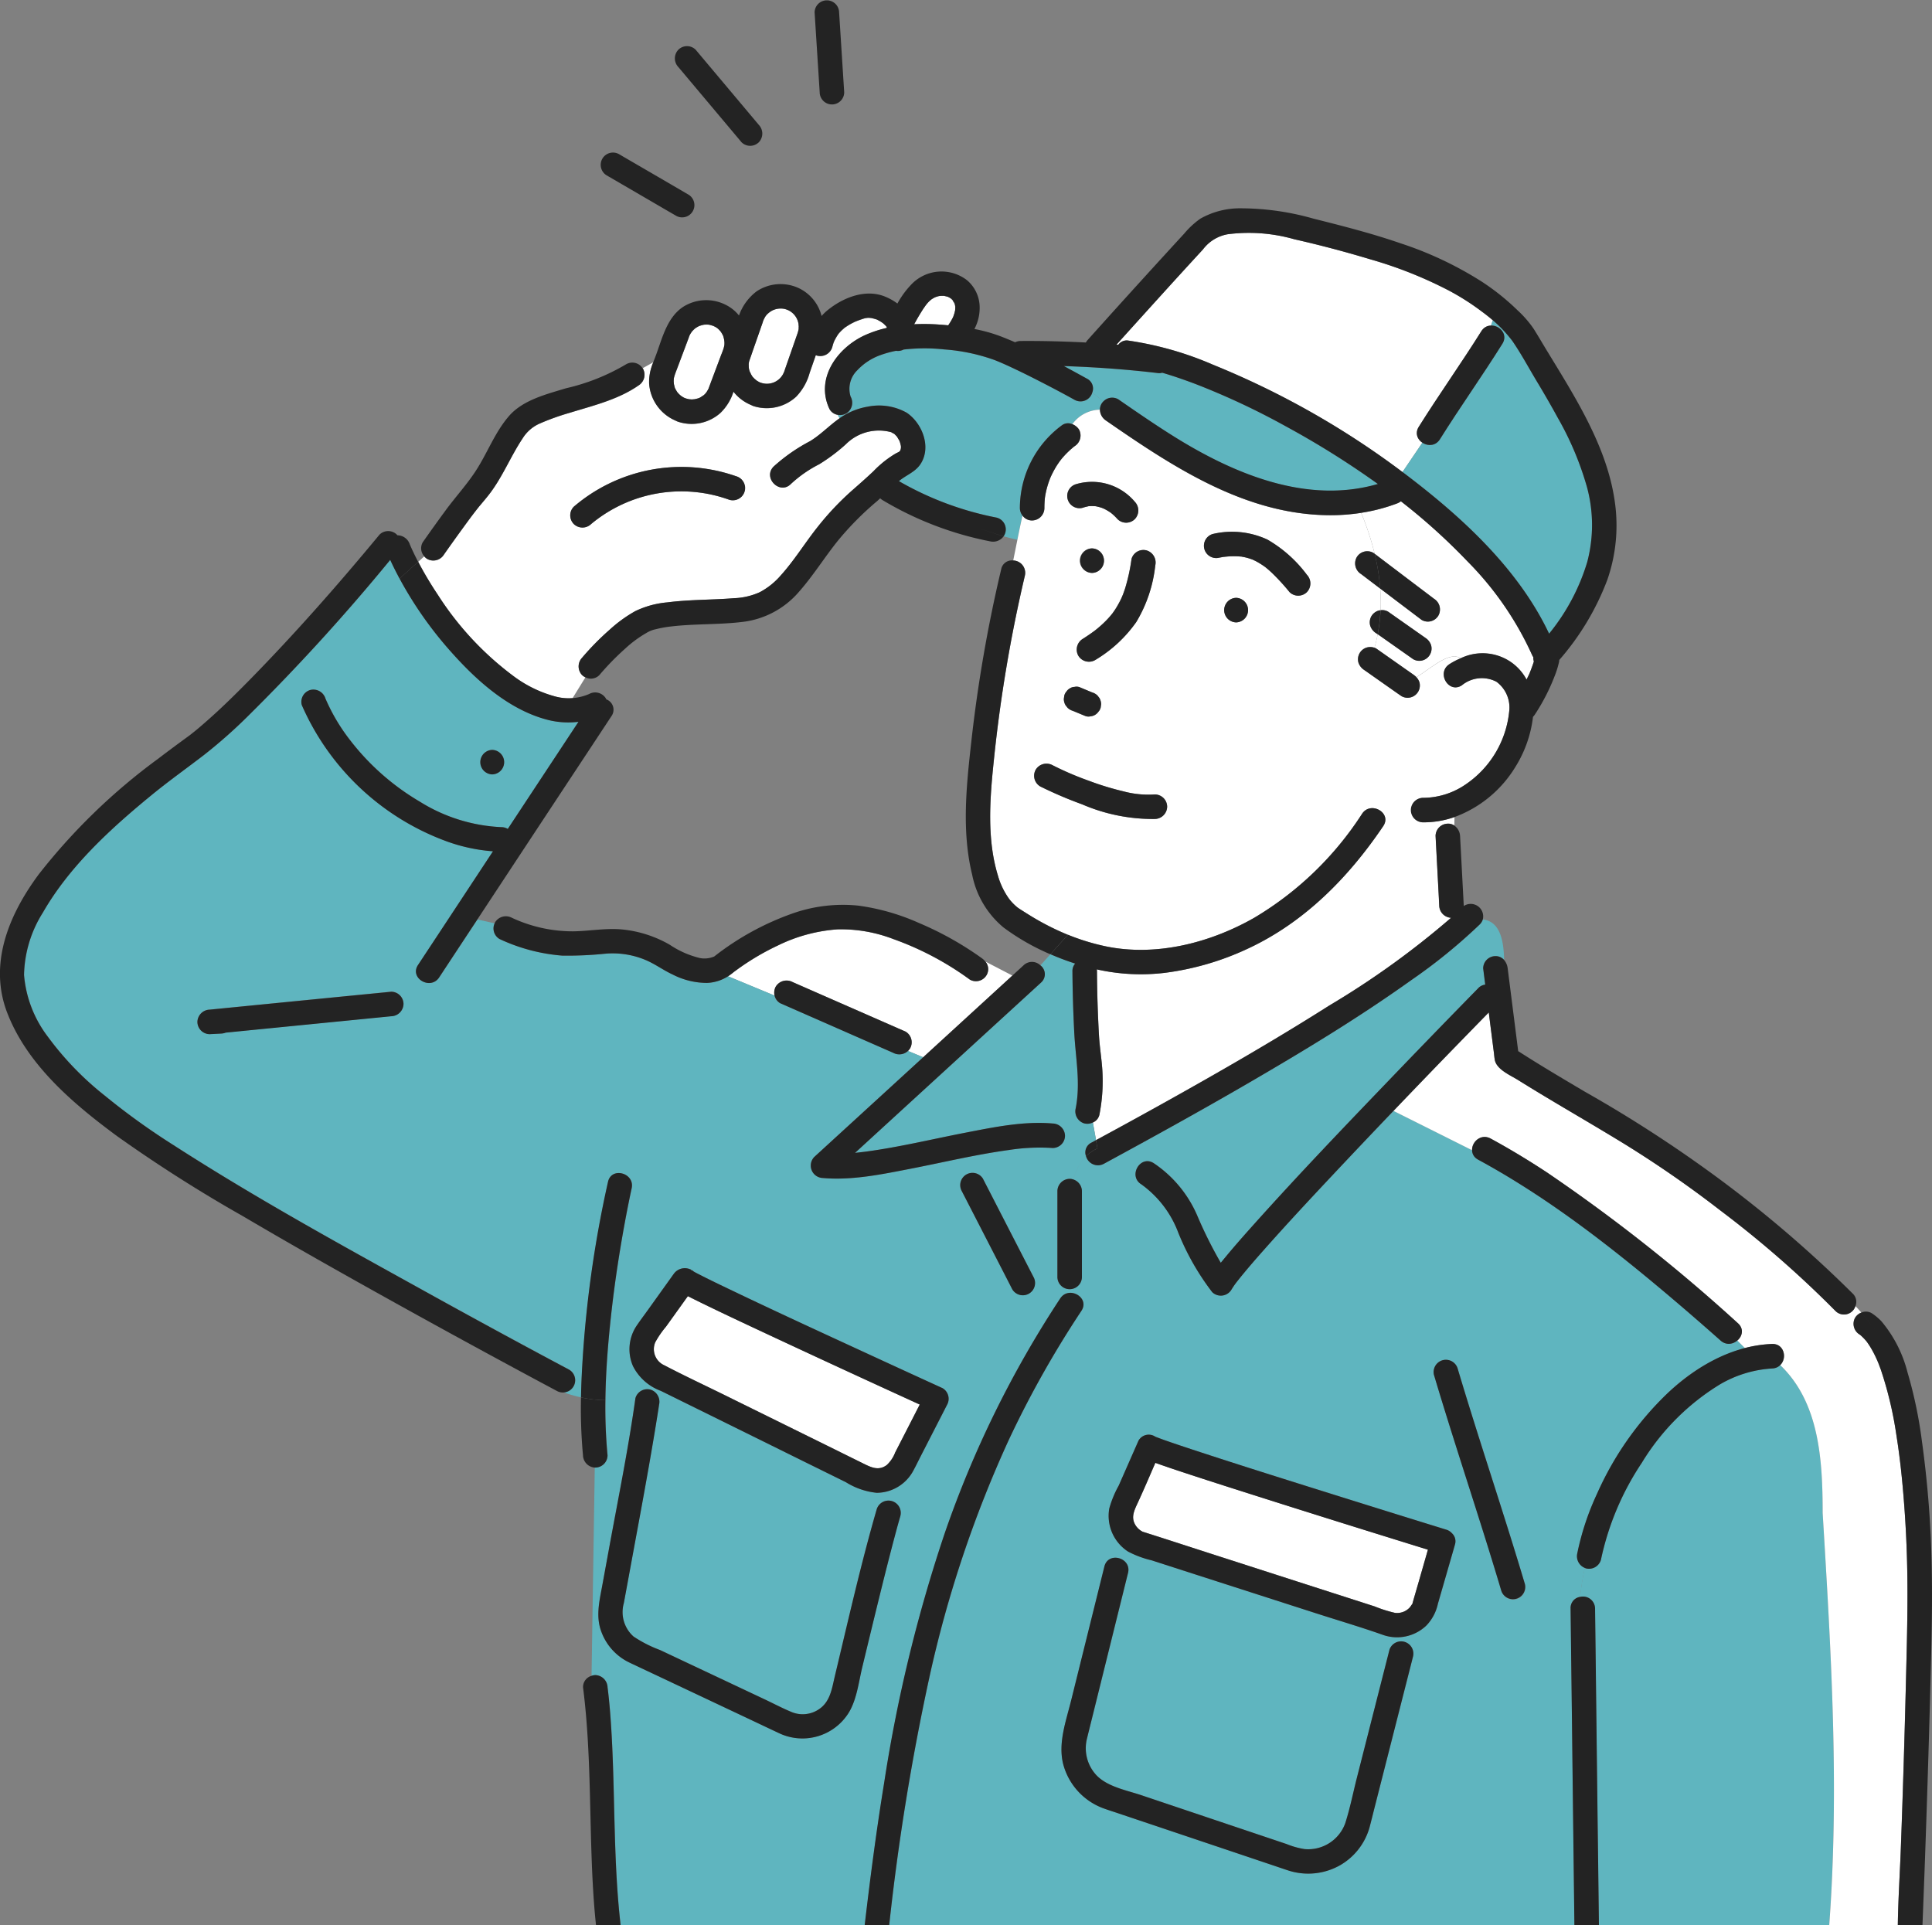 <svg xmlns="http://www.w3.org/2000/svg" width="208.136" height="207.42" viewBox="0 0 208.136 207.42">
  <rect x="0" y="0" width="208.136" height="207.42" fill="#808080" stroke="none"/>
  <g id="selfcheck_img12" transform="translate(-1105.241 -444.159)">
    <path id="パス_1650" data-name="パス 1650" d="M1136.356,458.995c.007-.043,0-.04,0,0Z" transform="translate(81.457 38.757)" fill="#5fb5bf"/>
    <path id="パス_1651" data-name="パス 1651" d="M1135.565,471.2Z" transform="translate(79.264 70.699)" fill="#5fb5bf"/>
    <path id="パス_1652" data-name="パス 1652" d="M1127.7,458.684c-.026.072-.051.141-.073.21a1.37,1.37,0,0,0-.091.63,1.574,1.574,0,0,0,.13.669c-.018-.069.112.235.116.235a2.549,2.549,0,0,0,.188.3c.032.022.192.2.188.192s.181.145.206.174a3.582,3.582,0,0,0,.322.188l.061.033.018,0a1.976,1.976,0,0,0,2.457-.886,2.67,2.67,0,0,0,.217-.536l.38-1.089.785-2.25c.058-.166.119-.333.174-.5a3.349,3.349,0,0,0,.134-.506c-.007-.036,0-.271,0-.271s-.026-.242-.022-.268a1.962,1.962,0,0,0-1.625-1.639,2.069,2.069,0,0,0-1.132.159,2.157,2.157,0,0,0-.514.344,1.529,1.529,0,0,0-.391.5,2.085,2.085,0,0,0-.2.481l-.271.781-.811,2.319C1127.871,458.2,1127.784,458.438,1127.7,458.684Z" transform="translate(58.368 24.05)" fill="#fff"/>
    <path id="パス_1653" data-name="パス 1653" d="M1138.341,459.444Z" transform="translate(86.654 40.016)" fill="#5fb5bf"/>
    <path id="パス_1654" data-name="パス 1654" d="M1137.863,459.234l-.032-.007Z" transform="translate(85.319 39.448)" fill="#5fb5bf"/>
    <path id="パス_1655" data-name="パス 1655" d="M1127.1,473.108Z" transform="translate(57.169 75.787)" fill="#5fb5bf"/>
    <path id="パス_1656" data-name="パス 1656" d="M1125.842,490.2c2.171,1.136,4.4,2.174,6.6,3.26l10.959,5.405,3.748,1.852c.9.445,1.748.915,2.666.221a3.608,3.608,0,0,0,.9-1.35l1.277-2.489,1.367-2.67c-.756-.344-1.512-.691-2.265-1.035q-7.4-3.4-14.779-6.838c-2.153-1.006-4.3-2.015-6.437-3.057-.5-.246-1-.492-1.5-.745l-2.355,3.285a10.04,10.04,0,0,0-1.158,1.686A1.9,1.9,0,0,0,1125.842,490.2Z" transform="translate(50.966 101.045)" fill="#fff"/>
    <path id="パス_1657" data-name="パス 1657" d="M1125.919,482.069l.072.04C1125.673,481.808,1125.832,482.033,1125.919,482.069Z" transform="translate(53.827 98.946)" fill="#5fb5bf"/>
    <path id="パス_1658" data-name="パス 1658" d="M1138.342,459.445l-.029-.022Z" transform="translate(86.58 39.961)" fill="#5fb5bf"/>
    <path id="パス_1659" data-name="パス 1659" d="M1160.854,484.144c-.047-.062-.065-.079,0,0Z" transform="translate(145.48 104.54)" fill="#5fb5bf"/>
    <path id="パス_1660" data-name="パス 1660" d="M1126.7,454.034c-.014-.022-.011-.018,0,0Z" transform="translate(56.148 25.813)" fill="#5fb5bf"/>
    <path id="パス_1661" data-name="パス 1661" d="M1162.011,463.458c-1.56-3.3.843-6.6,3.831-7.963a12.755,12.755,0,0,1,2.337-.778c0-.036,0-.069,0-.1l-.007-.011-.008-.011-.076-.087c-.065-.069-.134-.137-.2-.2l-.126-.112c-.083-.054-.163-.112-.246-.163-.116-.069-.239-.13-.358-.2l-.033-.018-.033-.007a5.459,5.459,0,0,0-.579-.156c-.062,0-.217-.025-.268-.025-.1,0-.2.007-.3.011.347-.015,0,.007-.09.032-.123.029-.243.069-.362.109-.221.072-.438.152-.655.239l-.155.069c-.13.065-.261.13-.387.2-.224.123-.434.264-.644.405l-.036.025-.036.036c-.109.1-.217.192-.322.293-.076.08-.152.159-.224.239l-.076.1-.054.076a6.477,6.477,0,0,0-.373.655c-.022.051-.062.145-.076.177-.054.163-.1.326-.145.489a1.345,1.345,0,0,1-1.625.923.657.657,0,0,1-.148-.054l-.662,1.9a5.973,5.973,0,0,1-1.451,2.572,4.675,4.675,0,0,1-4.584,1.02,1.372,1.372,0,0,1-.246-.109,4.687,4.687,0,0,1-1.928-1.447,5.426,5.426,0,0,1-1.418,2.3,4.662,4.662,0,0,1-4.576.926,2.021,2.021,0,0,1-.257-.116,4.694,4.694,0,0,1-2.837-4.034,5.391,5.391,0,0,1,.46-2.265l-1.165.655.04.051a1.356,1.356,0,0,1-.474,1.806c-2.2,1.534-4.91,2.174-7.431,2.952a25.956,25.956,0,0,0-3.274,1.179,4.084,4.084,0,0,0-1.773,1.556c-1.277,1.907-2.12,4.052-3.506,5.9-.351.467-.731.908-1.107,1.357-.087.1-.167.206-.25.307l-.181.231c-.51.659-1,1.331-1.487,2q-.988,1.362-1.957,2.739a1.344,1.344,0,0,1-1.8.474,1.284,1.284,0,0,1-.326-.286l-.647.59a39.331,39.331,0,0,0,2.109,3.542,33.2,33.2,0,0,0,8.083,8.716,13.259,13.259,0,0,0,4.472,2.225,5.49,5.49,0,0,0,1.961.206l1.386-2.247a1.327,1.327,0,0,1-.354-.239,1.358,1.358,0,0,1,0-1.87,28.737,28.737,0,0,1,3-3.046,14.569,14.569,0,0,1,2.739-1.979,9.952,9.952,0,0,1,3.458-.941c2.38-.307,4.786-.257,7.174-.449a7.326,7.326,0,0,0,2.775-.648,7.8,7.8,0,0,0,2.265-1.816c1.458-1.617,2.612-3.509,3.969-5.214a30.424,30.424,0,0,1,3.737-3.954c.767-.673,1.527-1.342,2.269-2.041a11.3,11.3,0,0,1,2.424-1.928c.105-.054.214-.1.312-.159.134-.083.152-.1.134-.09l0,0h0l-.025.015-.047.033.043-.036.025-.047.029-.036a.932.932,0,0,0,.029-.637,1.952,1.952,0,0,0-.155-.463c-.018-.033-.21-.347-.2-.344-.1-.116-.311-.329-.336-.351.054.043-.445-.224-.25-.148a5.025,5.025,0,0,0-4.957,1.284,19.461,19.461,0,0,1-2.876,2.156,13.378,13.378,0,0,0-3.035,2.113c-1.194,1.219-3.057-.651-1.87-1.867a18.842,18.842,0,0,1,3.929-2.739c1.071-.651,1.932-1.545,2.934-2.287.087-.062.174-.119.26-.181a2.33,2.33,0,0,1-.2-.362A1.159,1.159,0,0,1,1162.011,463.458Zm-9.164,8.846a1.335,1.335,0,0,1-1.625.923,15.18,15.18,0,0,0-14.895,2.609,1.343,1.343,0,0,1-1.867,0,1.33,1.33,0,0,1,0-1.867,17.824,17.824,0,0,1,17.464-3.289A1.347,1.347,0,0,1,1152.847,472.3Z" transform="translate(32.597 24.78)" fill="#fff"/>
    <path id="パス_1662" data-name="パス 1662" d="M1157.614,459.281a1.317,1.317,0,0,1-1.907.8c-1.165-.648-2.34-1.27-3.527-1.878-.9-.467-1.816-.926-2.738-1.364-.873-.416-1.643-.771-2.381-1.056a20.25,20.25,0,0,0-5.4-1.136,19.685,19.685,0,0,0-4.378.015,1.3,1.3,0,0,1-.811.134,11.267,11.267,0,0,0-1.7.47,6.327,6.327,0,0,0-2.471,1.621,2.793,2.793,0,0,0-.723,2.851,1.345,1.345,0,0,1-.474,1.805,1.378,1.378,0,0,1-.919.145,2.33,2.33,0,0,0,.2.362,7.33,7.33,0,0,1,3.046-1.252,6.09,6.09,0,0,1,4.179.659c1.7,1.147,2.7,3.766,1.447,5.582-.576.836-1.567,1.165-2.291,1.787a34.093,34.093,0,0,0,10.539,3.933,1.308,1.308,0,0,1,.742,2.008c.478.141.974.268,1.483.373.177-.875.358-1.751.554-2.608a1.341,1.341,0,0,1-.282-.8,11.1,11.1,0,0,1,4.559-8.951,1.113,1.113,0,0,1,1.092-.094,3.768,3.768,0,0,1,2.978-1.563,1.261,1.261,0,0,1,.174-.633,1.16,1.16,0,0,1,.173-.224A14.077,14.077,0,0,0,1157.614,459.281Z" transform="translate(65.308 27.165)" fill="#5fb5bf"/>
    <path id="パス_1663" data-name="パス 1663" d="M1160.864,461.571a79.24,79.24,0,0,0-9.688-4.548c-1.208-.46-2.428-.883-3.665-1.245a.981.981,0,0,1-.4.047c-3.383-.405-6.783-.651-10.191-.763.835.449,1.667.9,2.493,1.36a1.183,1.183,0,0,1,.571,1.48,14.077,14.077,0,0,1,1.168.991,1.316,1.316,0,0,1,1.632-.25c2,1.386,4.009,2.768,6.075,4.056,6.458,4.019,14.3,7.272,21.888,5.065A93.877,93.877,0,0,0,1160.864,461.571Z" transform="translate(82.936 28.544)" fill="#5fb5bf"/>
    <path id="パス_1664" data-name="パス 1664" d="M1181.331,498.174a8.142,8.142,0,0,0,4.605-1.436,10.8,10.8,0,0,0,4.707-7.891,3.441,3.441,0,0,0-1.378-3.18,3.393,3.393,0,0,0-3.73.391c-1.437.922-2.757-1.364-1.335-2.283a7.461,7.461,0,0,1,1.227-.64c-1.288-.734-3.053.973-4.779,2.051a1.491,1.491,0,0,1,.318.536,1.329,1.329,0,0,1-.134,1.017,1.32,1.32,0,0,1-1.809.474l-.5-.347-3.52-2.475a1.5,1.5,0,0,1-.608-.792,1.324,1.324,0,0,1,.923-1.625,1.447,1.447,0,0,1,.81.033c.138-.481.25-.966.344-1.451l-.206-.141a1.5,1.5,0,0,1-.6-.792,1.334,1.334,0,0,1,.13-1.017,1.364,1.364,0,0,1,.792-.608,1.439,1.439,0,0,1,.191-.029,19.246,19.246,0,0,0-.036-2.337l-2.059-1.563a1.354,1.354,0,0,1-.474-1.805,1.321,1.321,0,0,1,1.805-.474l.13.1a29.634,29.634,0,0,0-1.454-4.41,21.3,21.3,0,0,1-3.357.253c-9.121-.029-16.914-5.206-24.132-10.2a1.433,1.433,0,0,1-.647-1.176,3.768,3.768,0,0,0-2.978,1.563,1.534,1.534,0,0,1,.716.568,1.355,1.355,0,0,1-.474,1.805l-.062.047-.007,0c-.076.069-.156.13-.231.2-.137.116-.271.239-.4.365a9.113,9.113,0,0,0-.7.753l-.13.166-.069.094c-.1.145-.21.3-.308.449a10.179,10.179,0,0,0-.5.894c-.072.145-.141.293-.206.441l-.051.13-.083.224a9.454,9.454,0,0,0-.308,1.046q-.059.261-.108.532l-.029.2-.007.051c-.033.362-.054.724-.051,1.085a1.342,1.342,0,0,1-1.32,1.321,1.248,1.248,0,0,1-1.038-.525c-.2.857-.376,1.733-.554,2.608a10.937,10.937,0,0,0,2.222.242,10.937,10.937,0,0,1-2.222-.242c-.148.742-.3,1.487-.449,2.229a1.332,1.332,0,0,1,1.256,1.639,156.152,156.152,0,0,0-3.343,19.9c-.427,4.078-.767,8.452.434,12.384a8.032,8.032,0,0,0,1.19,2.5,4.55,4.55,0,0,0,.412.485,5.568,5.568,0,0,0,.5.463l.065.047c.134.094.268.181.406.268.314.206.633.409.955.6a28.113,28.113,0,0,0,4.02,2.037l.481-.532-.481.532a23.965,23.965,0,0,0,4.023,1.237c5.434,1.147,11.27-.347,16.031-3.057a35.249,35.249,0,0,0,11.639-11.223c.948-1.4,3.234-.08,2.279,1.335-3.705,5.485-8.437,10.318-14.5,13.162a30.01,30.01,0,0,1-9.034,2.648,21.687,21.687,0,0,1-7.33-.373,1.245,1.245,0,0,1,.022.206q.027,3.457.217,6.914c.065,1.165.253,2.315.343,3.48a18.742,18.742,0,0,1-.3,5.069,1.185,1.185,0,0,1-.7.825l.34,1.9q3.658-1.986,7.293-4c6.032-3.361,12.019-6.812,17.851-10.51a91.339,91.339,0,0,0,13.107-9.443,1.349,1.349,0,0,1-1.276-1.317l-.047-.944-.347-6.559a1.337,1.337,0,0,1,1.32-1.321,1.145,1.145,0,0,1,.695.2l.018-.912a10.011,10.011,0,0,1-3.412.568A1.321,1.321,0,0,1,1181.331,498.174Zm-29.75-26.653a1.363,1.363,0,0,1,.923,1.624,14.894,14.894,0,0,1-2.044,6.089,14.4,14.4,0,0,1-4.436,4.1,1.337,1.337,0,0,1-1.809-.474,1.352,1.352,0,0,1,.474-1.809q.619-.391,1.212-.825l.163-.123c.069-.054.137-.109.2-.163.17-.141.34-.282.5-.434a10.144,10.144,0,0,0,.891-.915c.068-.08.134-.159.2-.242l.022-.025.025-.036c.112-.159.224-.315.329-.478a10.415,10.415,0,0,0,.622-1.136l.069-.159.087-.206c.087-.221.163-.445.239-.669a19.846,19.846,0,0,0,.7-3.2A1.328,1.328,0,0,1,1151.581,471.521Zm-5.879-.217a1.321,1.321,0,0,1,0,2.641A1.321,1.321,0,0,1,1145.7,471.3Zm-1.729-6.918a6.028,6.028,0,0,1,6.335,1.892,1.351,1.351,0,0,1,0,1.867,1.323,1.323,0,0,1-1.867,0,5.884,5.884,0,0,0-.5-.5c-.058-.051-.123-.1-.185-.156l-.1-.072a5.674,5.674,0,0,0-.572-.34c-.032-.018-.148-.069-.2-.094l-.13-.051a5.6,5.6,0,0,0-.644-.17l-.044-.007c-.116,0-.231-.014-.347-.014a2.374,2.374,0,0,0-.318.011l-.069,0c-.224.054-.441.1-.662.177a1.321,1.321,0,0,1-.7-2.547Zm-1.266,22.789a1.037,1.037,0,0,1,.238-.449,1.013,1.013,0,0,1,.369-.34.966.966,0,0,1,.492-.156,1.011,1.011,0,0,1,.528.022l.17.072,1.2.5a1.357,1.357,0,0,1,.583.34l.207.268a1.359,1.359,0,0,1,.181.666l-.047.354a1.018,1.018,0,0,1-.239.449,1.171,1.171,0,0,1-.861.5.962.962,0,0,1-.525-.025l-.173-.069-1.205-.5a1.308,1.308,0,0,1-.583-.34l-.206-.264a1.356,1.356,0,0,1-.181-.669Zm9.765,13.278a19.235,19.235,0,0,1-7.84-1.577,43.541,43.541,0,0,1-4.519-1.932,1.334,1.334,0,0,1-.474-1.809,1.359,1.359,0,0,1,1.809-.474,33.079,33.079,0,0,0,3.886,1.668,30.738,30.738,0,0,0,3.741,1.147,10.432,10.432,0,0,0,3.4.337,1.33,1.33,0,0,1,1.32,1.321A1.349,1.349,0,0,1,1152.471,500.453Zm8.751-21.179a1.323,1.323,0,0,1,0-2.645A1.323,1.323,0,0,1,1161.222,479.274Zm7.623-3.26a1.333,1.333,0,0,1-1.867,0,23.373,23.373,0,0,0-1.874-2.048c-.152-.145-.311-.29-.471-.427-.072-.061-.144-.119-.217-.177l-.021-.022-.015-.011a9.133,9.133,0,0,0-.937-.6c-.152-.08-.3-.152-.459-.224l-.072-.025c-.083-.025-.167-.058-.246-.083-.185-.058-.369-.109-.558-.148-.086-.018-.177-.033-.264-.051l-.043-.011-.036,0a8.839,8.839,0,0,0-1.158-.029c-.232.011-.459.033-.687.058l-.032,0-.08.014c-.134.025-.271.047-.409.076a1.323,1.323,0,0,1-.7-2.551,9.048,9.048,0,0,1,5.894.6,14.075,14.075,0,0,1,4.254,3.792A1.351,1.351,0,0,1,1168.845,476.014Z" transform="translate(77.188 31.937)" fill="#fff"/>
    <path id="パス_1665" data-name="パス 1665" d="M1161.93,476.414a5.5,5.5,0,0,1,1.661,1.87c.1-.206.2-.409.3-.619l.083-.2-.029.058v.007c-.036.087-.123.275,0-.007.051-.119.1-.242.145-.365.1-.271.2-.546.289-.825a1.256,1.256,0,0,1-.058-.474.81.81,0,0,1-.13-.214,34.495,34.495,0,0,0-6.932-10.065,65.6,65.6,0,0,0-7.2-6.5,1.621,1.621,0,0,1-.409.228,19.125,19.125,0,0,1-3.878,1.013,29.634,29.634,0,0,1,1.454,4.41q3.2,2.426,6.394,4.844a1.356,1.356,0,0,1,.474,1.805,1.318,1.318,0,0,1-1.805.474l-4.465-3.379a19.246,19.246,0,0,1,.036,2.337,1.254,1.254,0,0,1,.825.163l.5.351,3.521,2.475a1.474,1.474,0,0,1,.6.789,1.314,1.314,0,0,1-.134,1.017,1.317,1.317,0,0,1-1.806.474l-.5-.347q-1.655-1.167-3.314-2.334c-.094.485-.206.97-.344,1.451a.848.848,0,0,1,.207.1l.5.351,3.52,2.475a1.922,1.922,0,0,1,.29.253c1.726-1.078,3.492-2.786,4.779-2.051A5.528,5.528,0,0,1,1161.93,476.414Z" transform="translate(106.108 39.084)" fill="#fff"/>
    <path id="パス_1666" data-name="パス 1666" d="M1132.076,478a1.366,1.366,0,0,1,1.809-.474q6.083,2.67,12.175,5.34a1.337,1.337,0,0,1,.474,1.809,1.482,1.482,0,0,1-.217.271l1.631.677q4.808-4.4,9.613-8.8l-2.923-1.516a1.263,1.263,0,0,1,.134,1.476,1.326,1.326,0,0,1-1.805.474,32.341,32.341,0,0,0-8.227-4.36,15.687,15.687,0,0,0-6.024-1.049,17.334,17.334,0,0,0-6.4,1.726,27.137,27.137,0,0,0-4.3,2.525c-.123.09-.246.181-.372.271l-.094.072-.232.184c-.13.1-.264.185-.4.271l5.025,2.084A1.415,1.415,0,0,1,1132.076,478Z" transform="translate(56.747 72.438)" fill="#fff"/>
    <path id="パス_1667" data-name="パス 1667" d="M1273.3,567.852a28.833,28.833,0,0,1,2.124-6.407,34.2,34.2,0,0,1,7.564-10.8,19.633,19.633,0,0,1,8.361-4.9l-.817-.818a1.323,1.323,0,0,1-1.8.011q-2.7-2.393-5.456-4.732c-6.458-5.459-13.209-10.716-20.662-14.757a1.156,1.156,0,0,1-.655-1.017l-8.462-4.233q-3.413,3.56-6.794,7.156c-2.363,2.518-4.718,5.047-7.008,7.63-.825.93-1.646,1.867-2.435,2.826-.163.2-.326.4-.485.6-.065.08-.311.409-.025.029l-.178.228a8.717,8.717,0,0,0-.532.778,1.335,1.335,0,0,1-2.077.268,27.23,27.23,0,0,1-3.65-6.4,11.274,11.274,0,0,0-3.991-5.217c-1.44-.9-.112-3.184,1.332-2.283a12.952,12.952,0,0,1,4.71,5.677,46.123,46.123,0,0,0,2.525,5.062c.217-.264.434-.525.647-.785.94-1.132,1.914-2.236,2.9-3.332,4.932-5.506,10.054-10.843,15.173-16.172q4.488-4.662,9.013-9.291a1.226,1.226,0,0,1,.756-.387l-.221-1.751a1.328,1.328,0,0,1,1.321-1.32,1.213,1.213,0,0,1,.93.409c-.047-2.051-.409-4.125-2.29-4.356a1.308,1.308,0,0,1-.33.539,58.934,58.934,0,0,1-7.355,5.984c-5.666,4.056-11.649,7.666-17.67,11.165-5.108,2.967-10.282,5.821-15.474,8.64a1.332,1.332,0,0,1-1.917-.825,5.214,5.214,0,0,0-1.349,2.518,1.343,1.343,0,0,1,.9,1.245v9.247a1.32,1.32,0,1,1-2.641,0v-9.247a1.337,1.337,0,0,1,1.32-1.321,1.228,1.228,0,0,1,.416.076,5.214,5.214,0,0,1,1.349-2.518,1.168,1.168,0,0,1,.583-1.458l.492-.268-.34-1.9a1.375,1.375,0,0,1-.926.1,1.356,1.356,0,0,1-.923-1.625c.536-2.724,0-5.354-.152-8.079q-.179-3.337-.2-6.682a1.21,1.21,0,0,1,.293-.836,27.727,27.727,0,0,1-2.663-1.006l-1.078,1.2a1.194,1.194,0,0,1,.065,1.856q-10.018,9.171-20.036,18.347c.423-.044.843-.094,1.251-.148,3.549-.485,7.044-1.328,10.557-2.011,3.083-.6,6.339-1.284,9.49-1.006a1.35,1.35,0,0,1,1.321,1.32,1.328,1.328,0,0,1-1.321,1.321,21.514,21.514,0,0,0-4.717.214c-3.55.485-7.044,1.328-10.561,2.012-3.079.6-6.335,1.284-9.486,1.006a1.339,1.339,0,0,1-.937-2.258l11.744-10.753-1.631-.677a1.419,1.419,0,0,1-1.592.2q-6.083-2.67-12.174-5.344a1.109,1.109,0,0,1-.608-.825l-5.025-2.084a4.566,4.566,0,0,1-2.25.724,8.1,8.1,0,0,1-3.7-.9c-1.02-.467-1.921-1.154-2.967-1.585a9.13,9.13,0,0,0-4.382-.655,39.821,39.821,0,0,1-4.551.2,19.48,19.48,0,0,1-6.762-1.791,1.316,1.316,0,0,1-.525-1.69l-1.845-.42q-2.056,3.12-4.117,6.245c-.934,1.415-3.22.09-2.283-1.335l2.279-3.452,5.8-8.8a18.559,18.559,0,0,1-4.949-1.056,27.255,27.255,0,0,1-15.648-14.7,1.327,1.327,0,0,1,.923-1.624,1.36,1.36,0,0,1,1.625.922,20.334,20.334,0,0,0,2.645,4.472,26.315,26.315,0,0,0,7.522,6.639,18.1,18.1,0,0,0,8.8,2.746,1.309,1.309,0,0,1,.677.192l2.616-3.965,5-7.576a8.942,8.942,0,0,1-3.517-.264c-4.016-1.1-7.42-4.146-10.13-7.182a41.268,41.268,0,0,1-5.625-7.981l-.015.011.015-.011c-.355-.666-.7-1.339-1.01-2.023a218.766,218.766,0,0,1-15.466,16.968,54.259,54.259,0,0,1-4.624,4.07c-1.867,1.433-3.781,2.793-5.6,4.284-4.418,3.618-8.864,7.684-11.733,12.681a13.058,13.058,0,0,0-2.026,6.711,12.678,12.678,0,0,0,2.558,6.646,32.9,32.9,0,0,0,6.1,6.324,74.742,74.742,0,0,0,7.413,5.344c8.668,5.59,17.739,10.582,26.762,15.575q7.923,4.38,15.911,8.65a1.319,1.319,0,0,1-.611,2.442,14.481,14.481,0,0,0,1.867.535c.015-.724.036-1.451.069-2.174a122.575,122.575,0,0,1,2.84-21.049c.369-1.661,2.916-.952,2.547.7-.166.749-.314,1.5-.463,2.25-.738,3.8-1.335,7.623-1.758,11.469-.33,3.014-.572,6.06-.608,9.1l.112,0-.112,0a55.092,55.092,0,0,0,.232,5.944,1.328,1.328,0,0,1-1.321,1.321l-.065,0-.347,22.435a1.278,1.278,0,0,1,.412-.08,1.363,1.363,0,0,1,1.321,1.32c.224,1.762.351,3.535.448,5.311.369,6.758.185,13.593.959,20.325h26.292c.6-5.13,1.27-10.257,2.1-15.354a160.253,160.253,0,0,1,6.534-26.914,112.518,112.518,0,0,1,12.435-25.271c.937-1.411,3.224-.087,2.283,1.335a108.525,108.525,0,0,0-7.822,13.9,126.071,126.071,0,0,0-8.557,25.575,253.578,253.578,0,0,0-4.334,26.726h73.82l-.043-3.477q-.114-9.4-.224-18.806-.076-5.926-.145-11.852a1.2,1.2,0,0,1,1.038-1.248,24.652,24.652,0,0,1,.5-3.119A1.362,1.362,0,0,1,1273.3,567.852ZM1156.4,481.3a1.321,1.321,0,0,1,0,2.641A1.321,1.321,0,0,1,1156.4,481.3Zm-10.879,28.69q-8.916.885-17.836,1.766a1.5,1.5,0,0,1-.463.1l-1.263.065a1.333,1.333,0,0,1-1.321-1.321,1.355,1.355,0,0,1,1.321-1.321q9.785-.971,19.562-1.936a1.33,1.33,0,0,1,1.321,1.32A1.355,1.355,0,0,1,1145.518,509.994Zm54.837,53.86c-.152.525-.3,1.046-.438,1.57-.843,3.137-1.617,6.288-2.388,9.443q-.64,2.627-1.273,5.257c-.384,1.6-.586,3.455-1.444,4.881a5.873,5.873,0,0,1-7.619,2.182c-1.2-.557-2.4-1.133-3.6-1.7q-5.72-2.7-11.447-5.4c-.355-.17-.713-.333-1.067-.506a5.94,5.94,0,0,1-2.931-3.271c-.6-1.592-.239-3.169.058-4.776q.4-2.182.8-4.363c.977-5.329,2.062-10.662,2.811-16.027a1.327,1.327,0,0,1,1.624-.922,1.368,1.368,0,0,1,.923,1.624c-.047.34-.1.68-.156,1.02-.868,5.474-1.906,10.922-2.905,16.375q-.369,1.986-.734,3.98a3.518,3.518,0,0,0,1.045,3.6,13.673,13.673,0,0,0,2.862,1.458l11.328,5.34c.93.438,1.852.926,2.8,1.321a3.114,3.114,0,0,0,3.083-.355c1.143-.825,1.31-2.229,1.621-3.527,1.433-5.977,2.785-12,4.493-17.909A1.322,1.322,0,0,1,1200.354,563.854Zm5.032-11.975-.2.391-2.667,5.2c-.253.5-.5,1.006-.767,1.5a4.5,4.5,0,0,1-3.936,2.373,7.733,7.733,0,0,1-3.322-1.143l-4.3-2.12q-5.785-2.86-11.57-5.713l-4.07-2.008a5.483,5.483,0,0,1-2.992-2.656,4.554,4.554,0,0,1,.394-4.367c.369-.543.764-1.067,1.147-1.6l2.851-3.983a1.465,1.465,0,0,1,2.16-.239c.228.13.459.246.695.365.832.427,1.675.836,2.522,1.241,4.823,2.323,9.689,4.562,14.555,6.805q4.51,2.084,9.027,4.146A1.331,1.331,0,0,1,1205.387,551.879Zm8.835-12a1.334,1.334,0,0,1-1.809-.474l-.666-1.3q-2.388-4.64-4.769-9.273a1.321,1.321,0,0,1,2.279-1.335l.669,1.3q2.383,4.635,4.769,9.273A1.345,1.345,0,0,1,1214.222,539.874Zm41.385,39.059-.094.376-4.026,15.814c-.192.756-.373,1.512-.576,2.265a6.838,6.838,0,0,1-3.154,4.063,6.969,6.969,0,0,1-5.691.543c-.6-.2-1.2-.405-1.809-.608q-8.162-2.746-16.325-5.488c-.521-.177-1.045-.34-1.562-.525a6.968,6.968,0,0,1-4.472-4.852c-.546-2.258.318-4.6.861-6.784l3.589-14.461c.409-1.653,2.956-.948,2.547.7l-.094.373q-1.9,7.668-3.8,15.333c-.174.7-.351,1.4-.521,2.106a4.255,4.255,0,0,0,1.027,3.994c1.187,1.234,3.249,1.606,4.812,2.131l15.665,5.268a8.628,8.628,0,0,0,1.918.539,4.249,4.249,0,0,0,4.392-2.786c.51-1.585.836-3.249,1.245-4.859q1.764-6.925,3.523-13.846A1.322,1.322,0,0,1,1255.607,578.933Zm4.5-11.993-.137.485-1.693,5.868a4.844,4.844,0,0,1-1.248,2.352,4.577,4.577,0,0,1-4.765.97c-2.348-.825-4.747-1.53-7.116-2.294l-12.913-4.157-4.83-1.556a10.623,10.623,0,0,1-2.515-.941,4.584,4.584,0,0,1-2.015-4.642,11.179,11.179,0,0,1,1.013-2.457l2.127-4.833a1.26,1.26,0,0,1,1.824-.434l.054.018-.022-.015.062.029c.274.1.55.206.824.308.977.344,1.965.673,2.949,1,5.618,1.852,11.266,3.614,16.91,5.383q5.281,1.655,10.568,3.289a1.309,1.309,0,0,1,.594.373A1.177,1.177,0,0,1,1260.1,566.94Zm4.993,4.928c-2.315-7.779-4.935-15.463-7.25-23.242a1.322,1.322,0,0,1,2.547-.7c2.316,7.779,4.935,15.459,7.25,23.238A1.322,1.322,0,0,1,1265.1,571.868Z" transform="translate(1.873 43.644)" fill="#5fb5bf"/>
    <path id="パス_1668" data-name="パス 1668" d="M1178.416,500.741c0-5.774-.373-11.921-4.577-15.933a1.258,1.258,0,0,1-.869.365,12.609,12.609,0,0,0-5.633,1.722,25.257,25.257,0,0,0-8.4,8.433,29.891,29.891,0,0,0-4.407,10.456,1.337,1.337,0,0,1-1.625.923c-.043-.015-.076-.033-.116-.047a24.652,24.652,0,0,0-.5,3.119,1.3,1.3,0,0,1,1.6,1.248l.054,4.331q.108,9.4.225,18.809.065,5.5.134,10.995h24.815C1180.225,530.3,1179.323,515.716,1178.416,500.741Z" transform="translate(123.182 106.417)" fill="#5fb5bf"/>
    <path id="パス_1669" data-name="パス 1669" d="M1202.061,533.613q-.075-3.148-.314-6.288c-.188-2.54-.445-5.025-.829-7.424a40.477,40.477,0,0,0-1.679-7.095c-.09-.25-.188-.5-.282-.749l-.062-.152c-.043-.1-.086-.2-.13-.29a12.091,12.091,0,0,0-.655-1.252c-.112-.184-.232-.362-.358-.539l-.044-.061c-.05-.062-.1-.123-.155-.181a5.376,5.376,0,0,0-.427-.434,1.464,1.464,0,0,0-.116-.1l-.072-.051a1.347,1.347,0,0,1-.475-1.805,1.368,1.368,0,0,1,.669-.554c-.2-.239-.412-.47-.633-.7a1.291,1.291,0,0,1-2.149.528,113.949,113.949,0,0,0-12.391-10.821,118.8,118.8,0,0,0-10.525-7.283c-3.751-2.294-7.579-4.464-11.309-6.794-.833-.517-2.276-1.118-2.475-2.142-.044-.221-.062-.456-.087-.68l-.423-3.314-.141-1.129q-1.26,1.286-2.511,2.572-3.891,4-7.753,8.039l8.462,4.233a1.366,1.366,0,0,1,1.987-1.266c2.065,1.121,4.077,2.341,6.042,3.632a182.951,182.951,0,0,1,20.611,16.273,1.174,1.174,0,0,1-.068,1.856l.817.818a13.9,13.9,0,0,1,2.934-.445,1.308,1.308,0,0,1,.869,2.276c4.2,4.012,4.577,10.159,4.577,15.933.908,14.975,1.809,29.558.708,44.421h7.388c.04-2.891.239-5.8.34-8.687q.3-8.477.521-16.957C1202.029,542.546,1202.173,538.074,1202.061,533.613Z" transform="translate(108.631 78.929)" fill="#fff"/>
    <path id="パス_1670" data-name="パス 1670" d="M1161.155,484.7c.021.047.05.116,0,.011Z" transform="translate(146.379 106.147)" fill="#5fb5bf"/>
    <path id="パス_1671" data-name="パス 1671" d="M1135.163,456.069c.318.022.641.051.966.08a6.767,6.767,0,0,0,.489-.814l.065-.137c.033-.116.08-.228.112-.344s.058-.232.083-.347l0-.072a2.7,2.7,0,0,0,0-.308l-.007-.065c-.021-.08-.036-.163-.061-.246l-.011-.029a1.747,1.747,0,0,1-.2-.344l-.007-.007c-.055-.054-.109-.109-.163-.159-.055-.033-.105-.069-.16-.1s-.116-.062-.173-.09l-.015-.007c-.137-.04-.275-.072-.413-.1l-.062,0c-.079,0-.163,0-.246,0-.047,0-.12.015-.185.018l-.021,0c-.1.022-.188.047-.282.076l-.159.058-.08.04a2.75,2.75,0,0,0-.239.137l-.1.065c-.065.062-.145.119-.2.177q-.114.108-.217.228c-.025.025-.167.206-.177.217l-.036.051-.112.163c-.08.112-.156.224-.228.34-.159.246-.308.5-.456.749s-.279.5-.416.742A22.424,22.424,0,0,1,1135.163,456.069Z" transform="translate(71.261 23.058)" fill="#fff"/>
    <path id="パス_1672" data-name="パス 1672" d="M1133.717,453.312l-.036-.109C1133.645,453.1,1133.6,453.135,1133.717,453.312Z" transform="translate(74.349 23.525)" fill="#5fb5bf"/>
    <path id="パス_1673" data-name="パス 1673" d="M1133.66,453.159l-.047-.054C1133.671,453.181,1133.775,453.282,1133.66,453.159Z" transform="translate(74.277 23.421)" fill="#5fb5bf"/>
    <path id="パス_1674" data-name="パス 1674" d="M1168,496.224q-8.607-2.676-17.2-5.405c-2.522-.8-5.04-1.61-7.547-2.449-.625-.214-1.255-.427-1.877-.651-.651,1.5-1.288,3-1.979,4.483-.391.839-.651,1.523-.1,2.323a2,2,0,0,0,.543.517c.061.043.141.083.177.1l.13.04c2.743.868,5.474,1.766,8.209,2.645q6.149,1.981,12.29,3.958l4.353,1.4a14.258,14.258,0,0,0,2.193.695,1.845,1.845,0,0,0,1.57-.561c.109-.116.174-.246.275-.369l.022-.025.029-.1c.217-.778.449-1.552.669-2.326l.988-3.43Q1169.374,496.651,1168,496.224Z" transform="translate(88.334 114.035)" fill="#fff"/>
    <path id="パス_1675" data-name="パス 1675" d="M1139.7,486.97l-.032-.015a1.1,1.1,0,0,1,.123.09Z" transform="translate(90.12 112.04)" fill="#5fb5bf"/>
    <path id="パス_1676" data-name="パス 1676" d="M1171.048,472.023c2.178-3.473,4.558-6.82,6.736-10.293a1.238,1.238,0,0,1,1.042-.615l.2-.564c-.379-.322-.767-.63-1.14-.919a26.5,26.5,0,0,0-3.65-2.326,45.274,45.274,0,0,0-8.386-3.329c-2.7-.814-5.452-1.545-8.209-2.167a17.806,17.806,0,0,0-7.185-.539,4.263,4.263,0,0,0-2.656,1.635q-1.758,1.91-3.506,3.831-2.914,3.2-5.807,6.422l.192.015a1.122,1.122,0,0,1,.987-.46,35.855,35.855,0,0,1,9.223,2.616,90.652,90.652,0,0,1,20.4,11.567l2.149-3.173A1.194,1.194,0,0,1,1171.048,472.023Z" transform="translate(87.037 18.125)" fill="#fff"/>
    <path id="パス_1677" data-name="パス 1677" d="M1166.879,471.658a33.342,33.342,0,0,0-3.147-7.467c-.741-1.36-1.523-2.7-2.319-4.027-.85-1.418-1.649-2.912-2.59-4.273a11.691,11.691,0,0,0-2.088-2.192l-.2.564a1.3,1.3,0,0,1,1.241,1.946c-2.178,3.477-4.559,6.82-6.736,10.3a1.3,1.3,0,0,1-1.889.365L1147,470.045c.214.163.435.315.648.478,5.944,4.544,11.9,10.047,15.148,16.928a22.409,22.409,0,0,0,4.106-7.71A15.618,15.618,0,0,0,1166.879,471.658Z" transform="translate(109.328 24.976)" fill="#5fb5bf"/>
    <path id="パス_1678" data-name="パス 1678" d="M1125.335,455.716c.014.051.011.033,0,0Z" transform="translate(52.605 30.256)" fill="#5fb5bf"/>
    <path id="パス_1679" data-name="パス 1679" d="M1130.751,455.487a3.807,3.807,0,0,0-.1-.394l-.011-.043c-.022-.043-.04-.087-.065-.13a3.3,3.3,0,0,0-.206-.34l0,0a1.535,1.535,0,0,0-.127-.141,1.624,1.624,0,0,0-.546-.409l-.108-.051a3.542,3.542,0,0,0-.434-.127l-.044-.011h-.01a1.975,1.975,0,0,0-.2-.011,2.829,2.829,0,0,0-.347.014c-.032.011-.192.044-.231.054s-.213.069-.231.069a3.138,3.138,0,0,0-.362.2c-.04.025-.083.054-.123.083l-.033.032a3.652,3.652,0,0,0-.286.286l-.018.022a1.374,1.374,0,0,0-.1.148,1.792,1.792,0,0,0-.235.489l-.322.861-.865,2.3c-.083.224-.17.445-.253.669-.033.09-.065.181-.091.271-.018.058-.068.26-.079.3s-.015.242-.015.3.026.3.022.3c.025.112.054.221.083.333l.018.076c.025.054.051.109.079.159.065.116.13.232.206.34l.011.015.032.032c.044.051.091.1.138.148.025.025.159.141.181.163a3.59,3.59,0,0,0,.318.2l.1.051a4.091,4.091,0,0,0,.459.127c.018,0,.25.022.3.022s.282-.025.3-.022c.134-.029.268-.065.4-.1l.044-.011.011,0,.177-.091c.076-.043.4-.271.278-.174a1.668,1.668,0,0,0,.485-.561c.021-.032.119-.228.123-.224l0-.011c.036-.09.069-.181.1-.271l.413-1.1.825-2.2c.065-.17.134-.344.2-.517.033-.091.065-.185.091-.275.011-.04.047-.213.062-.246.011-.116.014-.235.014-.354C1130.773,455.679,1130.755,455.52,1130.751,455.487Z" transform="translate(52.511 25.308)" fill="#fff"/>
    <path id="パス_1680" data-name="パス 1680" d="M1149.92,466.1c2.178-3.477,4.559-6.82,6.736-10.3.9-1.444-1.382-2.771-2.283-1.331-2.178,3.473-4.559,6.82-6.736,10.293C1146.733,466.214,1149.019,467.542,1149.92,466.1Z" transform="translate(110.447 25.38)" fill="#232323"/>
    <path id="パス_1681" data-name="パス 1681" d="M1173.214,484.18c-4.334.174-8.2,2.424-11.3,5.34a34.2,34.2,0,0,0-7.564,10.8,28.833,28.833,0,0,0-2.124,6.407,1.362,1.362,0,0,0,.807,1.581,10.533,10.533,0,0,1,.792-2.218,10.533,10.533,0,0,0-.792,2.218c.04.015.073.033.116.047a1.337,1.337,0,0,0,1.625-.923,29.891,29.891,0,0,1,4.407-10.456,25.257,25.257,0,0,1,8.4-8.433,12.609,12.609,0,0,1,5.633-1.722C1174.907,486.756,1174.918,484.111,1173.214,484.18Z" transform="translate(122.938 104.769)" fill="#232323"/>
    <path id="パス_1682" data-name="パス 1682" d="M1155.476,490.211c-3.151-.279-6.407.409-9.49,1.006-3.513.684-7.008,1.527-10.557,2.011-.409.054-.828.1-1.251.148q10.017-9.177,20.036-18.347a1.194,1.194,0,0,0-.065-1.856l-1.024,1.136,1.024-1.136a1.3,1.3,0,0,0-1.805-.015l-1.212,1.111,1.994,1.031-1.994-1.031q-10.674,9.779-21.356,19.555a1.339,1.339,0,0,0,.937,2.258c3.151.279,6.407-.409,9.486-1.006,3.517-.684,7.011-1.527,10.561-2.012a21.514,21.514,0,0,1,4.717-.214,1.328,1.328,0,0,0,1.321-1.321A1.35,1.35,0,0,0,1155.476,490.211Z" transform="translate(63.177 74.987)" fill="#232323"/>
    <path id="パス_1683" data-name="パス 1683" d="M1138.7,478.11l-.492.268a1.168,1.168,0,0,0-.583,1.458,4.324,4.324,0,0,1,1.234-.832Z" transform="translate(84.612 88.882)" fill="#232323"/>
    <path id="パス_1684" data-name="パス 1684" d="M1178.271,477.558c0-.014,0-.029,0-.047l-.347-6.559-.051-.944a1.455,1.455,0,0,0-.626-1.122l-.123,5.6.123-5.6a1.145,1.145,0,0,0-.695-.2,1.337,1.337,0,0,0-1.32,1.321l.347,6.559.047.944a1.349,1.349,0,0,0,1.276,1.317,91.339,91.339,0,0,1-13.107,9.443c-5.832,3.7-11.819,7.149-17.851,10.51q-3.63,2.024-7.293,4l.159.894a5.5,5.5,0,0,1,.984-.351,5.5,5.5,0,0,0-.984.351l.271,1.52-.271-1.52a4.324,4.324,0,0,0-1.234.832,1.332,1.332,0,0,0,1.917.825c5.192-2.818,10.366-5.673,15.474-8.64,6.021-3.5,12-7.109,17.67-11.165a58.934,58.934,0,0,0,7.355-5.984,1.308,1.308,0,0,0,.33-.539,3.178,3.178,0,0,0-.9.018,3.178,3.178,0,0,1,.9-.018A1.343,1.343,0,0,0,1178.271,477.558Z" transform="translate(84.662 64.21)" fill="#232323"/>
    <path id="パス_1685" data-name="パス 1685" d="M1136.727,480.583v9.247a1.32,1.32,0,1,0,2.641,0v-9.247a1.343,1.343,0,0,0-.9-1.245c-.391,1.523-.409,3.256-.659,4.754.25-1.5.268-3.231.659-4.754a1.228,1.228,0,0,0-.416-.076A1.337,1.337,0,0,0,1136.727,480.583Z" transform="translate(82.429 91.898)" fill="#232323"/>
    <path id="パス_1686" data-name="パス 1686" d="M1136.279,479.722a1.321,1.321,0,0,0-2.279,1.335q2.383,4.635,4.769,9.273l.666,1.3a1.321,1.321,0,0,0,2.283-1.331q-2.388-4.634-4.769-9.273Z" transform="translate(74.853 91.419)" fill="#232323"/>
    <path id="パス_1687" data-name="パス 1687" d="M1149.387,461.4a1.415,1.415,0,0,0-1.335-.97.88.88,0,0,0-.058-.072,1.333,1.333,0,0,0-1.867,0c-4.49,5.427-9.164,10.734-14.1,15.76-1.552,1.577-3.137,3.133-4.812,4.584-.325.286-.658.568-.995.843-.163.13-.326.26-.492.391l-.134.1-.257.188c-1.017.745-2.033,1.491-3.035,2.261a65.228,65.228,0,0,0-12.9,12.489c-3.184,4.3-5.423,9.606-3.383,14.9,2.167,5.619,7.109,9.8,11.827,13.281a156.3,156.3,0,0,0,13.542,8.618c4.678,2.757,9.406,5.438,14.15,8.086q9.643,5.383,19.392,10.593l.311.166a1.316,1.316,0,0,0,.72.159,17.409,17.409,0,0,1-1.733-.745,17.409,17.409,0,0,0,1.733.745,1.319,1.319,0,0,0,.611-2.442q-7.994-4.255-15.911-8.65c-9.023-4.993-18.093-9.985-26.762-15.575a74.742,74.742,0,0,1-7.413-5.344,32.9,32.9,0,0,1-6.1-6.324,12.678,12.678,0,0,1-2.558-6.646,13.058,13.058,0,0,1,2.026-6.711c2.869-5,7.315-9.063,11.733-12.681,1.82-1.491,3.734-2.851,5.6-4.284a54.259,54.259,0,0,0,4.624-4.07,218.766,218.766,0,0,0,15.466-16.968c.312.684.655,1.357,1.01,2.023l2-1.816C1149.948,462.636,1149.641,462,1149.387,461.4Z" transform="translate(0 41.397)" fill="#232323"/>
    <path id="パス_1688" data-name="パス 1688" d="M1147.071,475.71a.609.609,0,0,0-.043-.1,1.349,1.349,0,0,0-1.809-.474,5.722,5.722,0,0,1-1.748.438l-.043,0-.861,1.393.861-1.393a5.49,5.49,0,0,1-1.961-.206,13.259,13.259,0,0,1-4.472-2.225,33.2,33.2,0,0,1-8.083-8.716,39.331,39.331,0,0,1-2.109-3.542l-2,1.816a41.268,41.268,0,0,0,5.625,7.981c2.71,3.035,6.115,6.082,10.13,7.182a8.942,8.942,0,0,0,3.517.264l-5,7.576-2.616,3.965a1.309,1.309,0,0,0-.677-.192,18.1,18.1,0,0,1-8.8-2.746,26.315,26.315,0,0,1-7.522-6.639,20.334,20.334,0,0,1-2.645-4.472,1.36,1.36,0,0,0-1.625-.922,1.327,1.327,0,0,0-.923,1.624,27.255,27.255,0,0,0,15.648,14.7,18.559,18.559,0,0,0,4.949,1.056l-5.8,8.8-2.279,3.452c-.937,1.425,1.349,2.75,2.283,1.335q2.057-3.126,4.117-6.245l-2.7-.619,2.7.619,2.167-3.289q5-7.587,10.007-15.17l2.276-3.452A1.186,1.186,0,0,0,1147.071,475.71Z" transform="translate(23.484 43.793)" fill="#232323"/>
    <path id="パス_1689" data-name="パス 1689" d="M1112.439,475.628a1.355,1.355,0,0,0-1.321,1.321,1.333,1.333,0,0,0,1.321,1.321l1.263-.065a1.5,1.5,0,0,0,.463-.1q8.916-.885,17.836-1.766a1.355,1.355,0,0,0,1.321-1.321,1.33,1.33,0,0,0-1.321-1.32Q1122.222,474.658,1112.439,475.628Z" transform="translate(15.389 77.305)" fill="#232323"/>
    <path id="パス_1690" data-name="パス 1690" d="M1171.118,476.285l1.787.926a1.719,1.719,0,0,0-.34-.329,34.762,34.762,0,0,0-6.82-3.824,23.7,23.7,0,0,0-6.559-1.867,16.363,16.363,0,0,0-6.772.756,29.6,29.6,0,0,0-8.658,4.689.409.409,0,0,0-.058.047l-.134.047a2.643,2.643,0,0,1-1.393.116,10.025,10.025,0,0,1-3.245-1.429,12.737,12.737,0,0,0-5.387-1.675c-1.682-.112-3.357.2-5.04.224a15.544,15.544,0,0,1-6.588-1.458,1.37,1.37,0,0,0-1.809.474c-.022.04-.033.08-.051.119l4.146.948-4.146-.948a1.316,1.316,0,0,0,.525,1.69,19.48,19.48,0,0,0,6.762,1.791,39.821,39.821,0,0,0,4.551-.2,9.13,9.13,0,0,1,4.382.655c1.045.43,1.946,1.118,2.967,1.585a8.1,8.1,0,0,0,3.7.9,4.535,4.535,0,0,0,2.652-.995l.232-.184.094-.072c.126-.09.25-.181.372-.271a27.137,27.137,0,0,1,4.3-2.525,17.334,17.334,0,0,1,6.4-1.726,15.687,15.687,0,0,1,6.024,1.049,32.341,32.341,0,0,1,8.227,4.36,1.326,1.326,0,0,0,1.805-.474,1.263,1.263,0,0,0-.134-1.476Zm-25.351,2.1.025-.022Z" transform="translate(38.479 70.529)" fill="#232323"/>
    <path id="パス_1691" data-name="パス 1691" d="M1124.365,492.485a5.483,5.483,0,0,0,2.992,2.656l4.07,2.008q5.785,2.854,11.57,5.713l4.3,2.12a7.733,7.733,0,0,0,3.322,1.143,4.5,4.5,0,0,0,3.936-2.373c.268-.492.514-1,.767-1.5l2.667-5.2.2-.391a1.331,1.331,0,0,0-.474-1.809q-4.515-2.062-9.027-4.146c-4.866-2.243-9.732-4.483-14.555-6.805-.846-.405-1.69-.814-2.522-1.241-.235-.12-.467-.235-.695-.365a1.465,1.465,0,0,0-2.16.239l-2.851,3.983c-.383.532-.778,1.057-1.147,1.6A4.554,4.554,0,0,0,1124.365,492.485Zm6.382-10.289-.072-.04C1130.588,482.12,1130.429,481.9,1130.747,482.2Zm-3.987,7.717a10.04,10.04,0,0,1,1.158-1.686l2.355-3.285c.5.253,1,.5,1.5.745,2.135,1.042,4.284,2.051,6.437,3.057q7.37,3.451,14.779,6.838c.753.344,1.509.691,2.265,1.035l-1.367,2.67-1.277,2.489a3.608,3.608,0,0,1-.9,1.35c-.919.695-1.762.224-2.666-.221l-3.748-1.852-10.959-5.405c-2.2-1.085-4.428-2.124-6.6-3.26A1.9,1.9,0,0,1,1126.76,489.913Z" transform="translate(49.071 98.859)" fill="#232323"/>
    <path id="パス_1692" data-name="パス 1692" d="M1175.224,497.476a1.309,1.309,0,0,0-.594-.373q-5.285-1.633-10.568-3.289c-5.644-1.769-11.292-3.531-16.91-5.383-.984-.326-1.972-.655-2.949-1-.274-.1-.55-.2-.824-.308l-.062-.029.022.015-.054-.018a1.26,1.26,0,0,0-1.824.434l-2.127,4.833a11.179,11.179,0,0,0-1.013,2.457,4.584,4.584,0,0,0,2.015,4.642,10.623,10.623,0,0,0,2.515.941l4.83,1.556,12.913,4.157c2.37.763,4.768,1.469,7.116,2.294a4.577,4.577,0,0,0,4.765-.97,4.844,4.844,0,0,0,1.248-2.352l1.693-5.868.137-.485A1.177,1.177,0,0,0,1175.224,497.476Zm-31.831-10.318.09.076a1.1,1.1,0,0,0-.123-.09Zm28.271,15.528c-.221.774-.452,1.548-.669,2.326l-.029.1-.022.025c-.1.123-.166.253-.275.369a1.845,1.845,0,0,1-1.57.561,14.258,14.258,0,0,1-2.193-.695l-4.353-1.4q-6.143-1.975-12.29-3.958c-2.735-.879-5.467-1.776-8.209-2.645l-.13-.04c-.036-.022-.116-.061-.177-.1a2,2,0,0,1-.543-.517c-.546-.8-.286-1.483.1-2.323.691-1.48,1.328-2.985,1.979-4.483.623.224,1.252.438,1.877.651,2.508.839,5.025,1.646,7.547,2.449q8.585,2.74,17.2,5.405,1.373.429,2.739.85Z" transform="translate(86.424 111.853)" fill="#232323"/>
    <path id="パス_1693" data-name="パス 1693" d="M1172.185,500.441q-1.763,6.925-3.523,13.846c-.409,1.61-.735,3.274-1.245,4.859a4.249,4.249,0,0,1-4.392,2.786,8.628,8.628,0,0,1-1.918-.539l-15.665-5.268c-1.563-.525-3.625-.9-4.812-2.131A4.255,4.255,0,0,1,1139.6,510c.17-.7.347-1.4.521-2.106q1.9-7.663,3.8-15.333l.094-.373c.409-1.65-2.138-2.355-2.547-.7l-3.589,14.461c-.542,2.185-1.407,4.526-.861,6.784a6.968,6.968,0,0,0,4.472,4.852c.517.185,1.042.347,1.563.525q8.162,2.741,16.325,5.488c.6.2,1.2.409,1.809.608a6.969,6.969,0,0,0,5.691-.543,6.838,6.838,0,0,0,3.154-4.063c.2-.753.384-1.509.576-2.265l4.026-15.814.094-.376A1.322,1.322,0,0,0,1172.185,500.441Z" transform="translate(82.748 121.435)" fill="#232323"/>
    <path id="パス_1694" data-name="パス 1694" d="M1153.04,498.495c-1.708,5.908-3.061,11.932-4.493,17.909-.311,1.3-.478,2.7-1.621,3.527a3.114,3.114,0,0,1-3.083.355c-.952-.394-1.874-.883-2.8-1.321l-11.328-5.34a13.673,13.673,0,0,1-2.862-1.458,3.518,3.518,0,0,1-1.045-3.6q.369-1.992.734-3.98c1-5.452,2.037-10.9,2.905-16.375.054-.34.109-.68.156-1.02a1.368,1.368,0,0,0-.923-1.624,1.327,1.327,0,0,0-1.624.922c-.749,5.365-1.834,10.7-2.811,16.027q-.4,2.182-.8,4.363c-.3,1.606-.658,3.184-.058,4.776a5.94,5.94,0,0,0,2.931,3.271c.354.174.712.337,1.067.506q5.726,2.7,11.447,5.4c1.2.564,2.4,1.14,3.6,1.7a5.873,5.873,0,0,0,7.619-2.182c.858-1.426,1.06-3.285,1.444-4.881q.635-2.632,1.273-5.257c.771-3.155,1.545-6.306,2.388-9.443.141-.525.286-1.046.438-1.57A1.322,1.322,0,0,0,1153.04,498.495Z" transform="translate(46.64 108.301)" fill="#232323"/>
    <path id="パス_1695" data-name="パス 1695" d="M1125.7,500.671c-.1-1.776-.224-3.549-.448-5.311a1.363,1.363,0,0,0-1.321-1.32,1.278,1.278,0,0,0-.412.08l-.076,4.783.076-4.783a1.257,1.257,0,0,0-.908,1.241c.894,7.008.666,14.135,1.049,21.183.083,1.487.188,2.974.351,4.454h2.648C1125.881,514.263,1126.065,507.429,1125.7,500.671Z" transform="translate(45.442 130.583)" fill="#232323"/>
    <path id="パス_1696" data-name="パス 1696" d="M1122.765,492.015a1.363,1.363,0,0,0,1.256,1.317l.073-4.808-.073,4.808.065,0a1.328,1.328,0,0,0,1.321-1.321,55.092,55.092,0,0,1-.232-5.944,12.737,12.737,0,0,1-2.626-.3A54.6,54.6,0,0,0,1122.765,492.015Z" transform="translate(45.283 108.935)" fill="#232323"/>
    <path id="パス_1697" data-name="パス 1697" d="M1125.45,480.036a122.575,122.575,0,0,0-2.84,21.049c-.033.724-.054,1.451-.069,2.174a12.737,12.737,0,0,0,2.626.3c.036-3.043.279-6.089.608-9.1.423-3.846,1.02-7.67,1.758-11.469.148-.749.3-1.5.463-2.25C1128.366,479.084,1125.819,478.375,1125.45,480.036Z" transform="translate(45.291 91.446)" fill="#232323"/>
    <path id="パス_1698" data-name="パス 1698" d="M1124.471,464.224a15.18,15.18,0,0,1,14.895-2.609,1.321,1.321,0,1,0,.7-2.547,17.824,17.824,0,0,0-17.464,3.289,1.33,1.33,0,0,0,0,1.867A1.343,1.343,0,0,0,1124.471,464.224Z" transform="translate(44.454 36.39)" fill="#232323"/>
    <path id="パス_1699" data-name="パス 1699" d="M1170.1,468.822a35.249,35.249,0,0,1-11.639,11.223c-4.761,2.71-10.6,4.2-16.031,3.057a23.965,23.965,0,0,1-4.023-1.237l-1.885,2.095a27.727,27.727,0,0,0,2.663,1.006,1.21,1.21,0,0,0-.293.836q.027,3.343.2,6.682c.148,2.724.688,5.354.152,8.079a1.356,1.356,0,0,0,.923,1.625,1.375,1.375,0,0,0,.926-.1l-.47-2.634.47,2.634a1.185,1.185,0,0,0,.7-.825,18.742,18.742,0,0,0,.3-5.069c-.09-1.165-.278-2.315-.343-3.48q-.2-3.452-.217-6.914a1.245,1.245,0,0,0-.022-.206,21.687,21.687,0,0,0,7.33.373,30.01,30.01,0,0,0,9.034-2.648c6.067-2.844,10.8-7.677,14.5-13.162C1173.331,468.742,1171.045,467.418,1170.1,468.822Z" transform="translate(81.884 63)" fill="#232323"/>
    <path id="パス_1700" data-name="パス 1700" d="M1140.978,499.142c-.322-.2-.64-.4-.955-.6-.138-.087-.272-.174-.406-.268l-.065-.047a5.568,5.568,0,0,1-.5-.463,4.55,4.55,0,0,1-.412-.485,8.032,8.032,0,0,1-1.19-2.5c-1.2-3.933-.861-8.307-.434-12.384a156.152,156.152,0,0,1,3.343-19.9,1.332,1.332,0,0,0-1.256-1.639c-.307,1.491-.629,2.96-1.027,4.356.4-1.4.72-2.865,1.027-4.356a1.167,1.167,0,0,0-1.292.937,154.712,154.712,0,0,0-3.227,18.636c-.525,4.707-1.045,9.624.1,14.287a9.862,9.862,0,0,0,3.375,5.677,24.557,24.557,0,0,0,5.047,2.887l1.885-2.095A28.113,28.113,0,0,1,1140.978,499.142Zm-1.44-.93Z" transform="translate(75.291 43.686)" fill="#232323"/>
    <path id="パス_1701" data-name="パス 1701" d="M1168.865,511.016a113.828,113.828,0,0,0-1.063-13.857,47.467,47.467,0,0,0-1.549-7.4,13.851,13.851,0,0,0-2.807-5.5,6.017,6.017,0,0,0-1.028-.861,1.213,1.213,0,0,0-1.14-.08c.724.857,1.382,1.78,2.174,2.569-.792-.789-1.451-1.711-2.174-2.569a1.368,1.368,0,0,0-.669.554,1.347,1.347,0,0,0,.475,1.805l.072.051a1.464,1.464,0,0,1,.116.1,5.376,5.376,0,0,1,.427.434c.054.058.1.119.155.181l.044.061c.126.177.246.355.358.539a12.091,12.091,0,0,1,.655,1.252c.043.094.087.192.13.29l.062.152c.094.25.192.5.282.749a40.477,40.477,0,0,1,1.679,7.095c.383,2.4.64,4.884.829,7.424q.238,3.137.314,6.288c.112,4.461-.032,8.933-.138,13.393q-.206,8.477-.521,16.957c-.1,2.891-.3,5.8-.34,8.687h2.655q.141-3.565.272-7.135.3-8.444.535-16.892C1168.789,520.545,1168.952,515.773,1168.865,511.016Zm-7.019-24.58c-.065-.079-.047-.062,0,0Zm1.2,2.167,0,.011C1163.1,488.718,1163.069,488.649,1163.048,488.6Z" transform="translate(144.487 102.25)" fill="#232323"/>
    <path id="パス_1702" data-name="パス 1702" d="M1154.927,516.116q-.114-9.4-.225-18.809l-.054-4.331a1.3,1.3,0,0,0-1.6-1.248,22.92,22.92,0,0,1-.821,4.7,22.92,22.92,0,0,0,.821-4.7,1.2,1.2,0,0,0-1.038,1.248q.071,5.926.145,11.852.108,9.4.224,18.806l.043,3.477h2.641Q1155,521.613,1154.927,516.116Z" transform="translate(122.431 124.468)" fill="#232323"/>
    <path id="パス_1703" data-name="パス 1703" d="M1165.1,469.337c1.031.257,2.066.644,3.162.97a1.308,1.308,0,0,0-.742-2.008,34.093,34.093,0,0,1-10.539-3.933c.724-.622,1.715-.952,2.291-1.787,1.248-1.816.25-4.436-1.447-5.582a6.09,6.09,0,0,0-4.179-.659,7.487,7.487,0,0,0-3.307,1.433c-1,.742-1.863,1.635-2.934,2.287a18.842,18.842,0,0,0-3.929,2.739c-1.187,1.216.677,3.086,1.87,1.867a13.378,13.378,0,0,1,3.035-2.113,19.461,19.461,0,0,0,2.876-2.156,5.025,5.025,0,0,1,4.957-1.284c-.2-.076.3.192.25.148.025.022.239.235.336.351-.015,0,.177.311.2.344a1.952,1.952,0,0,1,.155.463.932.932,0,0,1-.029.637l-.029.036-.025.047-.043.036.047-.033.025-.015h0l0,0c.018-.007,0,.007-.134.09-.1.062-.206.1-.312.159a11.3,11.3,0,0,0-2.424,1.928c-.742.7-1.5,1.368-2.269,2.041a30.424,30.424,0,0,0-3.737,3.954c-1.357,1.7-2.511,3.6-3.969,5.214a7.8,7.8,0,0,1-2.265,1.816,7.326,7.326,0,0,1-2.775.648c-2.388.192-4.794.141-7.174.449a9.952,9.952,0,0,0-3.458.941,14.569,14.569,0,0,0-2.739,1.979,28.737,28.737,0,0,0-3,3.046,1.358,1.358,0,0,0,0,1.87,1.327,1.327,0,0,0,.354.239l1.273-2.062-1.273,2.062a1.285,1.285,0,0,0,1.512-.239,28.275,28.275,0,0,1,2.757-2.829,12.544,12.544,0,0,1,2.319-1.715,3.112,3.112,0,0,1,.988-.394,12.215,12.215,0,0,1,1.657-.3c2.518-.3,5.069-.181,7.59-.478a9.444,9.444,0,0,0,6.161-3.224c1.541-1.733,2.768-3.73,4.219-5.532a32.608,32.608,0,0,1,4.2-4.244c.123-.1.239-.221.362-.329a1.337,1.337,0,0,0,.26.2,36.073,36.073,0,0,0,11.588,4.439,1.4,1.4,0,0,0,1.444-.539C1167.162,469.981,1166.127,469.594,1165.1,469.337Z" transform="translate(45.102 31.628)" fill="#232323"/>
    <path id="パス_1704" data-name="パス 1704" d="M1141.645,455.564l-1.878,1.056,1.878-1.056a1.325,1.325,0,0,0-1.769-.423,22.461,22.461,0,0,1-6.49,2.59c-2.12.648-4.638,1.259-6.143,3s-2.3,3.929-3.528,5.832c-.977,1.52-2.232,2.873-3.3,4.334-.829,1.125-1.643,2.265-2.446,3.408a1.29,1.29,0,0,0,.148,1.523l1.031-.937-1.031.937a1.284,1.284,0,0,0,.326.286,1.344,1.344,0,0,0,1.8-.474q.966-1.378,1.957-2.739c.489-.673.977-1.346,1.487-2l.181-.231c.083-.1.162-.206.25-.307.376-.449.756-.89,1.107-1.357,1.385-1.845,2.229-3.99,3.506-5.9a4.084,4.084,0,0,1,1.773-1.556,25.956,25.956,0,0,1,3.274-1.179c2.521-.778,5.231-1.418,7.431-2.952a1.356,1.356,0,0,0,.474-1.806Z" transform="translate(32.823 28.259)" fill="#232323"/>
    <path id="パス_1705" data-name="パス 1705" d="M1137.962,524.072a126.071,126.071,0,0,1,8.557-25.575,108.525,108.525,0,0,1,7.822-13.9c.941-1.422-1.346-2.746-2.283-1.335a112.518,112.518,0,0,0-12.435,25.271,160.253,160.253,0,0,0-6.534,26.914c-.832,5.1-1.5,10.224-2.1,15.354h2.641A253.578,253.578,0,0,1,1137.962,524.072Z" transform="translate(67.402 100.781)" fill="#232323"/>
    <path id="パス_1706" data-name="パス 1706" d="M1170.393,495.225q2.756,2.333,5.456,4.732c1.266,1.125,3.144-.734,1.867-1.867a182.951,182.951,0,0,0-20.611-16.273c-1.964-1.292-3.976-2.511-6.042-3.632-1.494-.81-2.829,1.469-1.332,2.283C1157.184,484.509,1163.935,489.766,1170.393,495.225Z" transform="translate(114.754 88.629)" fill="#232323"/>
    <path id="パス_1707" data-name="パス 1707" d="M1120.822,466.489a1.321,1.321,0,0,0,0,2.641A1.321,1.321,0,0,0,1120.822,466.489Z" transform="translate(37.448 58.459)" fill="#232323"/>
    <path id="パス_1708" data-name="パス 1708" d="M1150.53,485.573a1.322,1.322,0,0,0-2.547.7c2.315,7.779,4.935,15.463,7.25,23.242a1.322,1.322,0,0,0,2.547-.706C1155.465,501.032,1152.846,493.351,1150.53,485.573Z" transform="translate(111.736 105.995)" fill="#232323"/>
    <path id="パス_1709" data-name="パス 1709" d="M1130.273,473.513a1.366,1.366,0,0,0-1.809.474,1.331,1.331,0,0,0,.474,1.805q6.089,2.676,12.174,5.344a1.366,1.366,0,0,0,1.809-.474,1.337,1.337,0,0,0-.474-1.809Q1136.359,476.183,1130.273,473.513Z" transform="translate(60.359 76.449)" fill="#232323"/>
    <path id="パス_1710" data-name="パス 1710" d="M1152.567,465.495q-3.2-2.42-6.394-4.844a22.92,22.92,0,0,1,.6,3.745l4.465,3.379a1.318,1.318,0,0,0,1.805-.474A1.356,1.356,0,0,0,1152.567,465.495Z" transform="translate(107.16 43.173)" fill="#232323"/>
    <path id="パス_1711" data-name="パス 1711" d="M1147.57,460.762a1.321,1.321,0,0,0-1.805.474,1.354,1.354,0,0,0,.474,1.805l2.059,1.563a22.92,22.92,0,0,0-.6-3.745Z" transform="translate(105.634 42.963)" fill="#232323"/>
    <path id="パス_1712" data-name="パス 1712" d="M1147,462.36a1.364,1.364,0,0,0-.792.608,1.334,1.334,0,0,0-.13,1.017,1.5,1.5,0,0,0,.6.792l.206.141a18.326,18.326,0,0,0,.3-2.587A1.439,1.439,0,0,0,1147,462.36Z" transform="translate(106.775 47.574)" fill="#232323"/>
    <path id="パス_1713" data-name="パス 1713" d="M1150.078,467.606a1.317,1.317,0,0,0,1.806-.474,1.314,1.314,0,0,0,.134-1.017,1.474,1.474,0,0,0-.6-.789l-3.521-2.475-.5-.351a1.254,1.254,0,0,0-.825-.163,18.326,18.326,0,0,1-.3,2.587q1.655,1.167,3.314,2.334Z" transform="translate(107.399 47.566)" fill="#232323"/>
    <path id="パス_1714" data-name="パス 1714" d="M1151.686,466.429l-3.52-2.475-.5-.351a.848.848,0,0,0-.207-.1,16.739,16.739,0,0,1-.857,2.344,16.739,16.739,0,0,0,.857-2.344,1.447,1.447,0,0,0-.81-.033,1.324,1.324,0,0,0-.923,1.625,1.5,1.5,0,0,0,.608.792l3.52,2.475.5.347a1.322,1.322,0,0,0,1.943-1.49,1.491,1.491,0,0,0-.318-.536,5.26,5.26,0,0,1-1.675.749,5.26,5.26,0,0,0,1.675-.749A1.922,1.922,0,0,0,1151.686,466.429Z" transform="translate(105.86 50.441)" fill="#232323"/>
    <path id="パス_1715" data-name="パス 1715" d="M1150.84,464.192v-.007C1150.717,464.467,1150.8,464.279,1150.84,464.192Z" transform="translate(119.209 52.427)" fill="#232323"/>
    <path id="パス_1716" data-name="パス 1716" d="M1216.33,509a131.127,131.127,0,0,0-14.576-12.5,142.375,142.375,0,0,0-14.276-9.251c-2.413-1.429-4.837-2.858-7.2-4.381l-1.132-8.915a1.685,1.685,0,0,0-.391-.912c.018.9-.022,1.794-.022,2.529,0-.734.04-1.628.022-2.529a1.213,1.213,0,0,0-.93-.409,1.328,1.328,0,0,0-1.321,1.32l.221,1.751a1.226,1.226,0,0,0-.756.387q-4.531,4.624-9.013,9.291c-5.119,5.329-10.242,10.666-15.173,16.172-.984,1.1-1.958,2.2-2.9,3.332-.213.26-.431.521-.647.785a46.123,46.123,0,0,1-2.525-5.062,12.952,12.952,0,0,0-4.71-5.677c-1.444-.9-2.771,1.382-1.332,2.283a11.274,11.274,0,0,1,3.991,5.217,27.23,27.23,0,0,0,3.65,6.4,1.335,1.335,0,0,0,2.077-.268,8.717,8.717,0,0,1,.532-.778l.178-.228c-.286.38-.041.051.025-.029.159-.2.322-.405.485-.6.789-.959,1.61-1.9,2.435-2.826,2.29-2.583,4.645-5.112,7.008-7.63q7.2-7.668,14.548-15.2,1.253-1.286,2.511-2.572l.141,1.129.423,3.314c.025.224.043.459.087.68.2,1.024,1.642,1.625,2.475,2.142,3.73,2.33,7.558,4.5,11.309,6.794a118.8,118.8,0,0,1,10.525,7.283,113.949,113.949,0,0,1,12.391,10.821,1.291,1.291,0,0,0,2.149-.528,7.122,7.122,0,0,0-1.95-1.487,7.122,7.122,0,0,1,1.95,1.487A1.209,1.209,0,0,0,1216.33,509Z" transform="translate(88.519 74.533)" fill="#232323"/>
    <path id="パス_1717" data-name="パス 1717" d="M1130.049,454.127a1.321,1.321,0,0,0,2.641,0l-.481-7.558-.069-1.089a1.321,1.321,0,0,0-2.641,0l.481,7.558Z" transform="translate(63.499 0)" fill="#232323"/>
    <path id="パス_1718" data-name="パス 1718" d="M1131.677,454.887l.839,1a1.324,1.324,0,0,0,1.867,0,1.358,1.358,0,0,0,0-1.867l-5.966-7.1-.839-1a1.324,1.324,0,0,0-1.867,0,1.351,1.351,0,0,0,0,1.867Z" transform="translate(52.609 3.596)" fill="#232323"/>
    <path id="パス_1719" data-name="パス 1719" d="M1123.772,451.159q3.251,1.889,6.494,3.781l.93.539a1.321,1.321,0,1,0,1.335-2.279q-3.245-1.894-6.494-3.781l-.93-.543a1.322,1.322,0,1,0-1.335,2.283Z" transform="translate(46.838 11.901)" fill="#232323"/>
    <path id="パス_1720" data-name="パス 1720" d="M1228.608,481.981c-.836-5.984-4.323-11.353-7.4-16.415-.46-.756-.9-1.523-1.375-2.265a11.676,11.676,0,0,0-1.693-1.939,25.449,25.449,0,0,0-3.828-3.072,38.7,38.7,0,0,0-8.817-4.164c-3.061-1.056-6.2-1.856-9.345-2.645a28.723,28.723,0,0,0-7.829-1.114,8.64,8.64,0,0,0-4.367,1.118,9.086,9.086,0,0,0-1.729,1.6q-1.058,1.151-2.109,2.3-4.173,4.564-8.3,9.168a1.444,1.444,0,0,0-.192.271c-2.344-.119-4.688-.181-7.033-.163a1.348,1.348,0,0,0-.589.138q-.787-.342-1.585-.651a16.8,16.8,0,0,0-2.8-.778,4.858,4.858,0,0,0,.561-2.522,3.854,3.854,0,0,0-1.35-2.728,4.486,4.486,0,0,0-5.962.405,9.7,9.7,0,0,0-1.545,2.1,6.072,6.072,0,0,0-1.346-.753c-2.106-.846-4.468.1-6.147,1.447a5.718,5.718,0,0,0-.676.648,4.541,4.541,0,0,0-2.41-2.978,4.647,4.647,0,0,0-4.58.318,5.58,5.58,0,0,0-1.907,2.608,4.243,4.243,0,0,0-1.451-1.161,4.648,4.648,0,0,0-4.569.231c-1.766,1.172-2.261,3.441-2.967,5.318-.08.21-.163.416-.239.626l2.323-1.306-2.323,1.306a5.391,5.391,0,0,0-.46,2.265,4.694,4.694,0,0,0,2.837,4.034,2.021,2.021,0,0,0,.257.116,4.662,4.662,0,0,0,4.576-.926,5.426,5.426,0,0,0,1.418-2.3,4.687,4.687,0,0,0,1.928,1.447,1.372,1.372,0,0,0,.246.109,4.675,4.675,0,0,0,4.584-1.02,5.973,5.973,0,0,0,1.451-2.572l.662-1.9a.657.657,0,0,0,.148.054,1.345,1.345,0,0,0,1.625-.923c.043-.163.09-.326.145-.489.014-.032.054-.126.076-.177a6.477,6.477,0,0,1,.373-.655l.054-.076.076-.1c.073-.08.148-.159.224-.239.1-.1.213-.2.322-.293l.036-.036.036-.025c.21-.141.419-.282.644-.405.127-.069.257-.134.387-.2l.155-.069c.217-.087.434-.166.655-.239.119-.04.239-.08.362-.109.094-.025.438-.047.09-.032.1,0,.2-.011.3-.011.051,0,.206.022.268.025a5.459,5.459,0,0,1,.579.156l.033.007.033.018c.119.065.242.127.358.2.083.051.162.109.246.163l.126.112c.069.065.138.134.2.2l.076.087.008.011.007.011c0,.036,0,.069,0,.1a12.755,12.755,0,0,0-2.337.778c-2.988,1.364-5.391,4.667-3.831,7.963a1.329,1.329,0,0,0,1.805.474,1.345,1.345,0,0,0,.474-1.805,2.793,2.793,0,0,1,.723-2.851,6.327,6.327,0,0,1,2.471-1.621,11.267,11.267,0,0,1,1.7-.47,1.3,1.3,0,0,0,.811-.134,19.685,19.685,0,0,1,4.378-.015,20.25,20.25,0,0,1,5.4,1.136c.738.286,1.508.64,2.381,1.056.922.438,1.834.9,2.738,1.364,1.187.608,2.362,1.23,3.527,1.878a1.317,1.317,0,0,0,1.907-.8,4.644,4.644,0,0,0-1.631-.8,4.644,4.644,0,0,1,1.631.8,1.183,1.183,0,0,0-.571-1.48c-.825-.456-1.657-.912-2.493-1.36,3.408.112,6.809.358,10.191.763a.981.981,0,0,0,.4-.047c1.237.362,2.457.785,3.665,1.245a79.24,79.24,0,0,1,9.688,4.548,93.877,93.877,0,0,1,9.884,6.194c-7.587,2.207-15.43-1.046-21.888-5.065-2.066-1.288-4.07-2.67-6.075-4.056a1.316,1.316,0,0,0-1.632.25,10.783,10.783,0,0,0,2.486,1.9,10.783,10.783,0,0,1-2.486-1.9,1.16,1.16,0,0,0-.173.224,1.261,1.261,0,0,0-.174.633c.065,0,.124-.011.188-.011-.065,0-.124.007-.188.011a1.433,1.433,0,0,0,.647,1.176c7.218,4.989,15.011,10.166,24.132,10.2a21.3,21.3,0,0,0,3.357-.253c-.152-.365-.308-.727-.474-1.089.167.362.322.724.474,1.089a19.125,19.125,0,0,0,3.878-1.013,1.621,1.621,0,0,0,.409-.228,65.6,65.6,0,0,1,7.2,6.5A34.495,34.495,0,0,1,1219.7,498.5a.81.81,0,0,0,.13.214,1.256,1.256,0,0,0,.058.474c-.086.279-.184.554-.289.825-.043.123-.094.246-.145.365l.029-.058-.083.2c-.094.21-.2.412-.3.619a5.37,5.37,0,0,0-7.084-2.3,2.407,2.407,0,0,1,.944,1.216,2.407,2.407,0,0,0-.944-1.216,7.461,7.461,0,0,0-1.227.64c-1.422.919-.1,3.205,1.335,2.283a3.393,3.393,0,0,1,3.73-.391,3.441,3.441,0,0,1,1.378,3.18,10.8,10.8,0,0,1-4.707,7.891,8.142,8.142,0,0,1-4.605,1.436,1.321,1.321,0,0,0,0,2.641,10.011,10.011,0,0,0,3.412-.568l.025-1.2-.025,1.2a12.85,12.85,0,0,0,6.563-5.4,13.041,13.041,0,0,0,1.9-5.4,1.758,1.758,0,0,0,.192-.235,21.461,21.461,0,0,0,2.134-4.142,9.877,9.877,0,0,0,.485-1.563,1.472,1.472,0,0,0,.018-.184,28.317,28.317,0,0,0,5.174-8.625A17.835,17.835,0,0,0,1228.608,481.981Zm-96.36-18.368-.011-.014Zm-4.906,6.125.011.033Zm5.333-4.588c-.014.033-.05.206-.062.246-.025.09-.058.184-.091.275-.061.174-.13.347-.2.517l-.825,2.2-.413,1.1c-.032.09-.065.181-.1.271l0,.011s-.1.192-.123.224a1.668,1.668,0,0,1-.485.561c.12-.1-.2.13-.278.174l-.177.091-.011,0-.044.011c-.13.04-.264.076-.4.1-.021,0-.25.022-.3.022s-.286-.025-.3-.022a4.091,4.091,0,0,1-.459-.127l-.1-.051a3.59,3.59,0,0,1-.318-.2c-.022-.022-.156-.137-.181-.163-.047-.047-.094-.1-.138-.148l-.032-.032-.011-.015c-.076-.109-.141-.224-.206-.34-.029-.051-.054-.1-.079-.159l-.018-.076c-.029-.112-.058-.221-.083-.333,0-.007-.022-.246-.022-.3s.015-.264.015-.3.061-.239.079-.3c.026-.09.058-.181.091-.271.083-.224.17-.445.253-.669l.865-2.3.322-.861a1.792,1.792,0,0,1,.235-.489,1.374,1.374,0,0,1,.1-.148l.018-.022a3.652,3.652,0,0,1,.286-.286l.033-.032c.04-.029.083-.058.123-.083a3.138,3.138,0,0,1,.362-.2c.018,0,.2-.058.231-.069s.2-.043.231-.054a2.829,2.829,0,0,1,.347-.014,1.975,1.975,0,0,1,.2.011h.01l.044.011a3.542,3.542,0,0,1,.434.127l.108.051a1.624,1.624,0,0,1,.546.409,1.535,1.535,0,0,1,.127.141l0,0a3.3,3.3,0,0,1,.206.34c.025.044.043.087.065.13l.011.043a3.807,3.807,0,0,1,.1.394c0,.033.022.192.025.235C1132.69,464.916,1132.686,465.035,1132.675,465.151Zm8.01-1.787a3.349,3.349,0,0,1-.134.506c-.054.167-.116.333-.174.5l-.785,2.25-.38,1.089a2.67,2.67,0,0,1-.217.536,1.976,1.976,0,0,1-2.457.886l-.018,0-.061-.033a3.582,3.582,0,0,1-.322-.188c-.025-.029-.21-.177-.206-.174s-.156-.17-.188-.192a2.549,2.549,0,0,1-.188-.3s-.134-.3-.116-.235a1.574,1.574,0,0,1-.13-.669,1.37,1.37,0,0,1,.091-.63c.022-.069.047-.137.073-.21.083-.246.17-.488.253-.731l.811-2.319.271-.781a2.085,2.085,0,0,1,.2-.481,1.529,1.529,0,0,1,.391-.5,2.157,2.157,0,0,1,.514-.344,2.069,2.069,0,0,1,1.132-.159,1.962,1.962,0,0,1,1.625,1.639c0,.025.022.261.022.268S1140.678,463.327,1140.685,463.364Zm16.748-2.869.036.109C1157.35,460.426,1157.4,460.39,1157.433,460.495Zm-.094-.148c.116.123.011.022-.047-.054Zm.206.912,0,.072c-.025.116-.051.232-.083.347s-.08.228-.112.344l-.065.137a6.767,6.767,0,0,1-.489.814c-.325-.029-.647-.058-.966-.08a22.424,22.424,0,0,0-2.7-.036c.137-.246.274-.5.416-.742s.3-.5.456-.749c.072-.116.148-.228.228-.34l.112-.163.036-.051c.01-.011.152-.192.177-.217q.1-.12.217-.228c.058-.058.138-.116.2-.177l.1-.065a2.75,2.75,0,0,1,.239-.137l.08-.04.159-.058c.094-.029.185-.054.282-.076l.021,0c.065,0,.138-.018.185-.018.083,0,.167,0,.246,0l.062,0c.137.033.275.065.413.1l.015.007c.058.029.119.058.173.09s.1.069.16.1c.054.051.108.1.163.159l.007.007a1.747,1.747,0,0,0,.2.344l.011.029c.025.083.04.167.061.246l.007.065A2.7,2.7,0,0,1,1157.545,461.258Zm68.09,27.225a22.409,22.409,0,0,1-4.106,7.71c-3.252-6.881-9.2-12.384-15.148-16.928a90.648,90.648,0,0,0-21.052-12.044,35.855,35.855,0,0,0-9.223-2.616,1.122,1.122,0,0,0-.987.46l-.192-.015q2.9-3.213,5.807-6.422,1.748-1.921,3.506-3.831a4.263,4.263,0,0,1,2.656-1.635,17.806,17.806,0,0,1,7.185.539c2.757.622,5.506,1.353,8.209,2.167a45.274,45.274,0,0,1,8.386,3.329,26.5,26.5,0,0,1,3.65,2.326,15.228,15.228,0,0,1,3.228,3.111c.941,1.36,1.74,2.855,2.59,4.273.8,1.328,1.578,2.666,2.319,4.027a33.342,33.342,0,0,1,3.147,7.467A15.618,15.618,0,0,1,1225.635,488.483Z" transform="translate(50.598 16.234)" fill="#232323"/>
    <path id="パス_1721" data-name="パス 1721" d="M1137.989,458.781a1.321,1.321,0,0,0,.7,2.547c.221-.076.438-.123.662-.177l.069,0a2.374,2.374,0,0,1,.318-.011c.116,0,.231.011.347.014l.044.007a5.6,5.6,0,0,1,.644.17l.13.051c.05.025.167.076.2.094a5.674,5.674,0,0,1,.572.34l.1.072c.062.054.126.1.185.156a5.884,5.884,0,0,1,.5.5,1.323,1.323,0,0,0,1.867,0,1.351,1.351,0,0,0,0-1.867A6.028,6.028,0,0,0,1137.989,458.781Zm1.99,2.352.032.007Zm1.744.709.029.022Zm.1.076Z" transform="translate(83.171 37.542)" fill="#232323"/>
    <path id="パス_1722" data-name="パス 1722" d="M1146.264,462.95l.072.025c.155.072.308.145.459.224a9.133,9.133,0,0,1,.937.6l.015.011.021.022c.073.058.145.116.217.177.16.137.318.282.471.427a23.373,23.373,0,0,1,1.874,2.048,1.333,1.333,0,0,0,1.867,0,1.351,1.351,0,0,0,0-1.87,14.075,14.075,0,0,0-4.254-3.792,9.048,9.048,0,0,0-5.894-.6,1.323,1.323,0,0,0,.7,2.551c.138-.029.275-.051.409-.076l.08-.014.032,0c.228-.025.456-.047.688-.058a8.839,8.839,0,0,1,1.158.029l.036,0,.043.011c.087.018.177.032.264.051.188.04.373.09.558.148C1146.1,462.892,1146.181,462.924,1146.264,462.95Z" transform="translate(93.836 41.467)" fill="#232323"/>
    <path id="パス_1723" data-name="パス 1723" d="M1142.973,464.606a1.323,1.323,0,0,0,0-2.645A1.323,1.323,0,0,0,1142.973,464.606Z" transform="translate(95.437 46.605)" fill="#232323"/>
    <path id="パス_1724" data-name="パス 1724" d="M1138.682,463.13a1.321,1.321,0,0,0,0-2.641A1.321,1.321,0,0,0,1138.682,463.13Z" transform="translate(84.208 42.752)" fill="#232323"/>
    <path id="パス_1725" data-name="パス 1725" d="M1136.207,467.535a1.334,1.334,0,0,0,.474,1.809,43.541,43.541,0,0,0,4.519,1.932,19.235,19.235,0,0,0,7.84,1.577,1.349,1.349,0,0,0,1.32-1.32,1.33,1.33,0,0,0-1.32-1.321,10.432,10.432,0,0,1-3.4-.337,30.738,30.738,0,0,1-3.741-1.147,33.079,33.079,0,0,1-3.886-1.668A1.359,1.359,0,0,0,1136.207,467.535Z" transform="translate(80.618 59.536)" fill="#232323"/>
    <path id="パス_1726" data-name="パス 1726" d="M1136.864,457.455l-.021.054Z" transform="translate(82.73 34.809)" fill="#232323"/>
    <path id="パス_1727" data-name="パス 1727" d="M1136.858,457.47l-.022.054Z" transform="translate(82.714 34.848)" fill="#232323"/>
    <path id="パス_1728" data-name="パス 1728" d="M1136.891,457.427l-.043.1Z" transform="translate(82.746 34.735)" fill="#232323"/>
    <path id="パス_1729" data-name="パス 1729" d="M1136.811,457.547v0Z" transform="translate(82.649 35.05)" fill="#232323"/>
    <path id="パス_1730" data-name="パス 1730" d="M1136.858,457.516l-.047.112Z" transform="translate(82.649 34.968)" fill="#232323"/>
    <path id="パス_1731" data-name="パス 1731" d="M1136.867,457.485l-.043.112Z" transform="translate(82.682 34.887)" fill="#232323"/>
    <path id="パス_1732" data-name="パス 1732" d="M1136.887,457.378l-.011.025Z" transform="translate(82.819 34.607)" fill="#232323"/>
    <path id="パス_1733" data-name="パス 1733" d="M1136.878,457.385l0,.007Z" transform="translate(82.816 34.625)" fill="#232323"/>
    <path id="パス_1734" data-name="パス 1734" d="M1141.261,456.861a7.35,7.35,0,0,0-1.06,2.127l-.011.025,0,.007-.022.058-.018.051-.014.036-.043.1-.021.054-.022.054-.043.112-.047.112v.007l-.04.1-.04.1-.036.09-.033.08-.015.032-.011.033-.021.054-.014.036-.011.022h0l.011-.022.014-.036.021-.054.011-.033.015-.032.033-.08.036-.09.04-.1.04-.1V459.6l.047-.112.043-.112.022-.054.021-.054.043-.1.014-.036.018-.051.022-.058,0-.007.011-.025a7.35,7.35,0,0,1,1.06-2.127,1.113,1.113,0,0,0-1.092.094,11.1,11.1,0,0,0-4.559,8.951,1.341,1.341,0,0,0,.282.8c.188-.828.387-1.643.611-2.431-.224.789-.423,1.6-.611,2.431a1.248,1.248,0,0,0,1.038.525,1.342,1.342,0,0,0,1.32-1.321c0-.362.018-.724.051-1.085l.007-.051.029-.2q.049-.271.108-.532a9.454,9.454,0,0,1,.308-1.046l.083-.224.051-.13c.065-.148.134-.3.206-.441a10.179,10.179,0,0,1,.5-.894c.1-.152.2-.3.308-.449l.069-.094.13-.166a9.113,9.113,0,0,1,.7-.753c.13-.127.264-.25.4-.365.076-.065.155-.127.231-.2l.007,0,.062-.047a1.355,1.355,0,0,0,.474-1.805A1.534,1.534,0,0,0,1141.261,456.861Zm-2.952,7.894,0-.032Z" transform="translate(79.504 32.996)" fill="#232323"/>
    <path id="パス_1735" data-name="パス 1735" d="M1136.891,457.387l-.022.058Z" transform="translate(82.801 34.631)" fill="#232323"/>
    <path id="パス_1736" data-name="パス 1736" d="M1136.874,457.417l-.014.036Z" transform="translate(82.777 34.709)" fill="#232323"/>
    <path id="パス_1737" data-name="パス 1737" d="M1136.882,457.4l-.018.051Z" transform="translate(82.788 34.673)" fill="#232323"/>
    <path id="パス_1738" data-name="パス 1738" d="M1136.767,457.683l-.014.036Z" transform="translate(82.497 35.406)" fill="#232323"/>
    <path id="パス_1739" data-name="パス 1739" d="M1136.774,457.659l-.011.033Z" transform="translate(82.523 35.343)" fill="#232323"/>
    <path id="パス_1740" data-name="パス 1740" d="M1136.778,457.668l-.021.054Z" transform="translate(82.507 35.366)" fill="#232323"/>
    <path id="パス_1741" data-name="パス 1741" d="M1136.761,457.693l-.011.022Z" transform="translate(82.489 35.432)" fill="#232323"/>
    <path id="パス_1742" data-name="パス 1742" d="M1136.75,457.7Z" transform="translate(82.489 35.447)" fill="#232323"/>
    <path id="パス_1743" data-name="パス 1743" d="M1136.829,457.576l-.04.1Z" transform="translate(82.591 35.125)" fill="#232323"/>
    <path id="パス_1744" data-name="パス 1744" d="M1136.815,457.6l-.036.09Z" transform="translate(82.565 35.196)" fill="#232323"/>
    <path id="パス_1745" data-name="パス 1745" d="M1136.781,457.65l-.015.032Z" transform="translate(82.531 35.319)" fill="#232323"/>
    <path id="パス_1746" data-name="パス 1746" d="M1136.84,457.549l-.04.1Z" transform="translate(82.62 35.055)" fill="#232323"/>
    <path id="パス_1747" data-name="パス 1747" d="M1136.8,457.628l-.033.08Z" transform="translate(82.541 35.262)" fill="#232323"/>
    <path id="パス_1748" data-name="パス 1748" d="M1144.84,460.578a1.328,1.328,0,0,0-1.624.922,19.846,19.846,0,0,1-.7,3.2c-.076.224-.152.449-.239.669l-.087.206-.069.159a10.415,10.415,0,0,1-.622,1.136c-.1.163-.217.318-.329.478l-.025.036-.022.025c-.068.083-.134.163-.2.242a10.144,10.144,0,0,1-.891.915c-.163.152-.333.293-.5.434-.065.054-.134.109-.2.163l-.163.123q-.592.434-1.212.825a1.352,1.352,0,0,0-.474,1.809,1.337,1.337,0,0,0,1.809.474,14.4,14.4,0,0,0,4.436-4.1,14.894,14.894,0,0,0,2.044-6.089A1.363,1.363,0,0,0,1144.84,460.578Z" transform="translate(83.928 42.879)" fill="#232323"/>
    <path id="パス_1749" data-name="パス 1749" d="M1137.887,467.2l1.205.5.173.069a.962.962,0,0,0,.525.025,1.171,1.171,0,0,0,.861-.5,1.018,1.018,0,0,0,.239-.449l.047-.354a1.359,1.359,0,0,0-.181-.666l-.207-.268a1.357,1.357,0,0,0-.583-.34l-1.2-.5-.17-.072a1.011,1.011,0,0,0-.528-.022.966.966,0,0,0-.492.156,1.013,1.013,0,0,0-.369.34,1.037,1.037,0,0,0-.238.449l-.047.351a1.356,1.356,0,0,0,.181.669l.206.264A1.308,1.308,0,0,0,1137.887,467.2Z" transform="translate(82.929 53.535)" fill="#232323"/>
  </g>
</svg>
